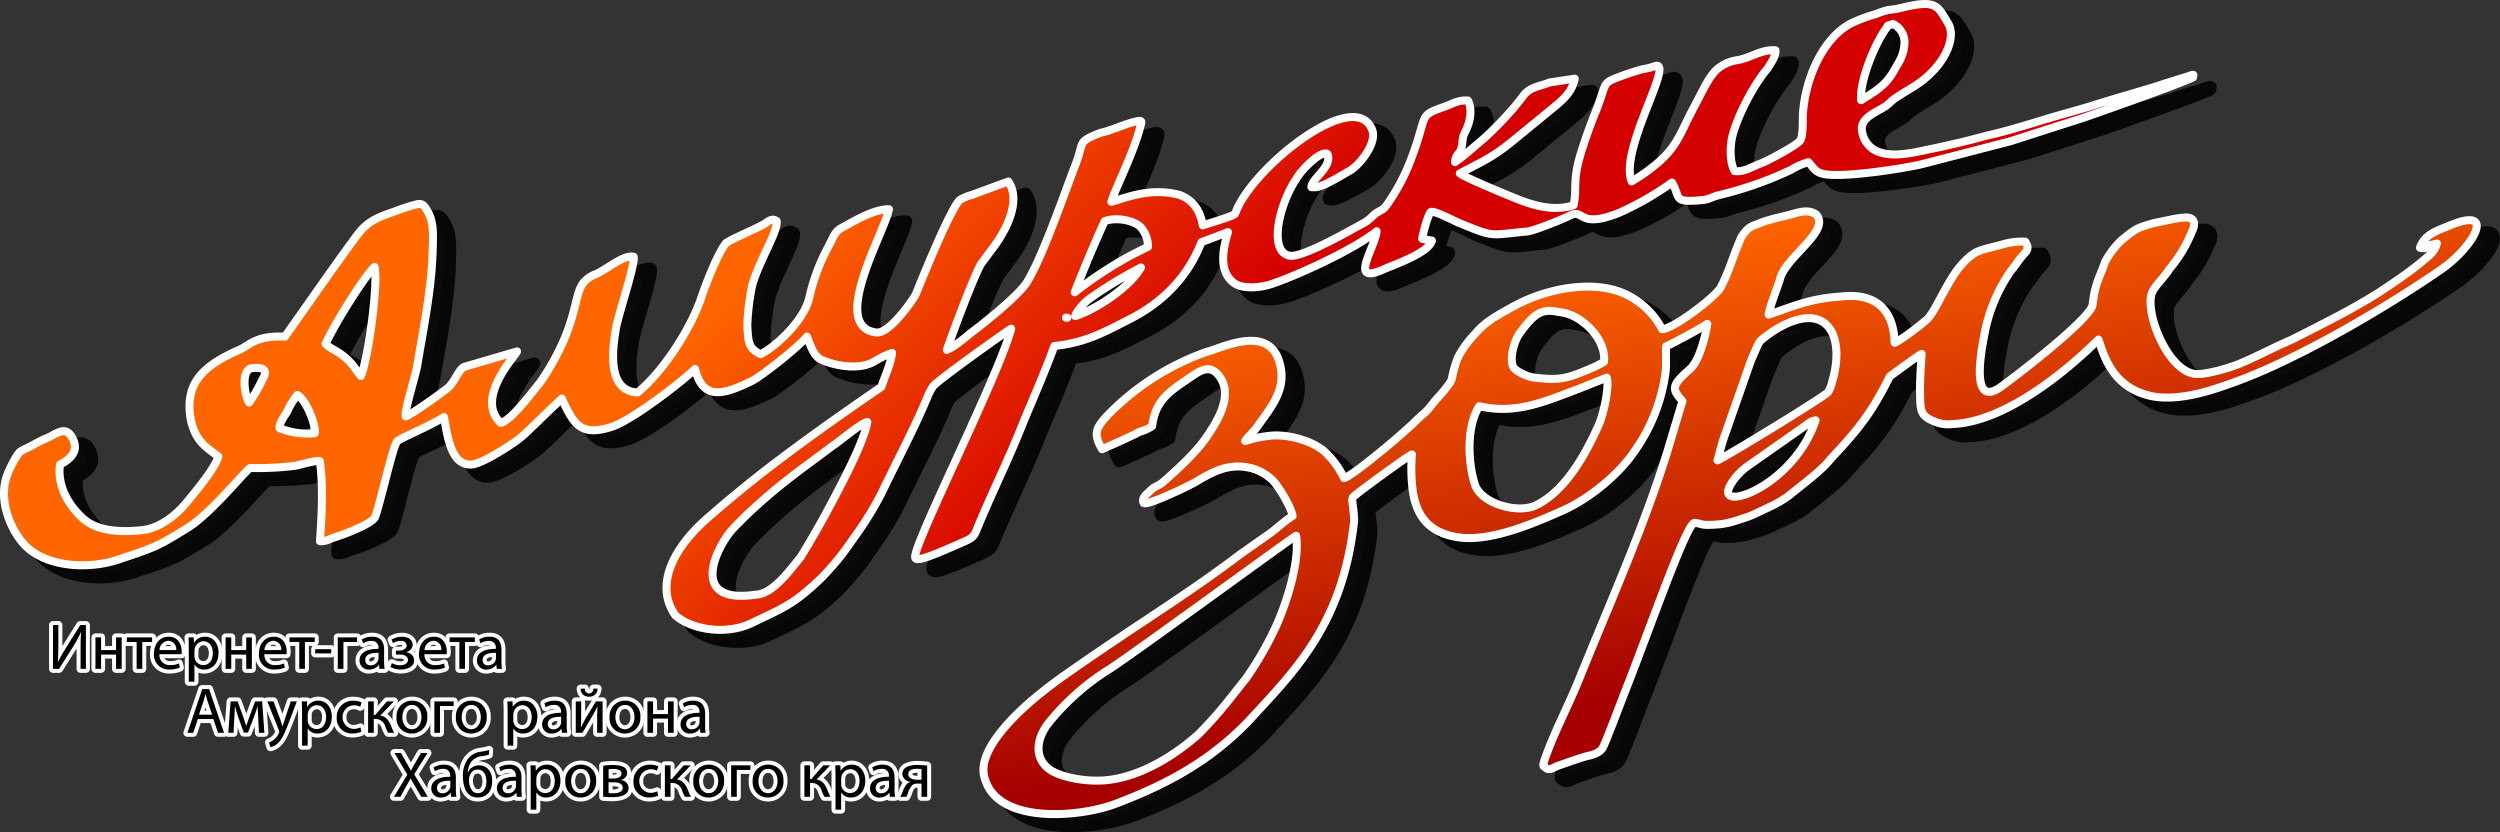 <svg id="экран" xmlns="http://www.w3.org/2000/svg" xmlns:xlink="http://www.w3.org/1999/xlink" viewBox="0 0 625.339 208.159">
  <rect x="0" y="0" width="625.339" height="208.159" fill="#333333" stroke="none"/>
  <defs>
    <style>
      .cls-1 {
        fill: #0a0a0a;
        stroke: #070707;
        stroke-width: 3px;
      }

      .cls-1, .cls-2, .cls-3 {
        stroke-linecap: round;
        stroke-linejoin: round;
      }

      .cls-2, .cls-3 {
        stroke: #fff;
        stroke-width: 2px;
      }

      .cls-2 {
        fill: url(#Безымянный_градиент_22);
      }

      .cls-3 {
        fill: url(#Безымянный_градиент_20);
      }

      .cls-4 {
        fill: #fffdfd;
      }
    </style>
    <linearGradient id="Безымянный_градиент_22" data-name="Безымянный градиент 22" x1="875.382" y1="83.963" x2="945.382" y2="151.296" gradientUnits="userSpaceOnUse">
      <stop offset="0" stop-color="#f60"/>
      <stop offset="1" stop-color="#d40000"/>
    </linearGradient>
    <linearGradient id="Безымянный_градиент_20" data-name="Безымянный градиент 20" x1="1071.863" y1="113.205" x2="1089.863" y2="225.872" gradientUnits="userSpaceOnUse">
      <stop offset="0" stop-color="#f60"/>
      <stop offset="1" stop-color="#a60000"/>
    </linearGradient>
  </defs>
  <title>logo</title>
  <g>
    <g>
      <path class="cls-1" d="M728.69,158.258c2.183,1.246,4.646,7.442,4.344,9.566a18.686,18.686,0,0,1-8.822-1.264c-0.01-1.58,1.309-2.993,2.018-4.327A16.652,16.652,0,0,1,728.69,158.258Zm233.414-44.719c-2.279.831-4.687,1.589-6.956,2.295a13.503,13.503,0,0,0-.844-2.91,8.314,8.314,0,0,0-5.192-4.768,21.202,21.202,0,0,0-6.595-.583c-4.583.271-9.094,2.189-10.248,2.351,0.996-3.27,5.595-12.258,7.243-18.698,0.39-1.549.61-1.784-1.373-1.309-2.803.664-6.289,2.347-8.329,2.692-2.417.883-3.815,1.595-4.403,2.243-0.879.942-.793,2.401-1.974,5.467-3.033,7.848-8.184,22.984-12.195,29.617-1.699,2.835-8.528,8.615-14.375,13.019-1.437,1.213-4.235,3.52-5.751,4.032,1.897-5.347,6.497-17.746,8.532-21.44,1.052-1.433,2.104-2.867,3.228-4.358,3.075-4.117,6.945-11.52,3.635-16.329l-9.05,3.33A13.151,13.151,0,0,0,894.475,109.41c-2.129,1.475-9.623,19.964-11.044,23.516-0.341.921-6.34,9.798-9.755,9.719-12.247-1.218,1.984-25.178,2.968-30.85-4.025-.001-9.04,3.205-11.769,4.632-1.679.879-2.045,2.113-3.314,4.603a49.837,49.837,0,0,0-4.839,12.886c-1.25,5.651-8.419,12.351-12.183,14.139-2.973-1.435-3.074-2.706-3.322-7.211a58.943,58.943,0,0,1,1.273-10.198c1.91-6.357,6.412-13.267,6.082-15.884-1.141-.848-2.015.031-3.003,0.648-1.489,1.02-8.976,4.094-9.712,4.921-2.079,2.553-5.036,10.28-6.175,13.665-2.619,7.691-9.428,18.337-15.883,23.64-7.487-.337-6.453-10.048-5.449-15.971,0.625-3.678,4.887-16.041,4.435-17.972-2.504-.576-6.615,3.08-9.396,4.314a7.277,7.277,0,0,0-3.193,2.212c-1.798,2.385-1.613,6.001-4.311,12.991a61.229,61.229,0,0,1-6.508,11.933c-1.855,2.255-7.335,9.657-9.851,10.09-6.621-6.208,4.109-17.24,4.092-17.873l-13.253,3.883c-1.469.769-2.393,3.981-4.179,5.357-2,1.548-9.394,6.841-10.414,7.013-0.368-1.293,2.397-9.983,2.871-12.599,1.537-9.292,3.581-19.05,3.866-28.631,0.107-3.909.364-7.174-1.166-9.885-1.113-2.046-1.56-2.334-3.553-1.733-1.301.34-2.474,0.753-4.062,1.322-4.558,1.662-7.294,2.331-10.303,6.454-6.16,8.359-11.919,16.75-17.879,25.126-7.353-.327-8.756,2.153-11.465,3.329-8.756,3.859-13.999,8.247-11.951,18.011,1.291,4.903,3.535,6.217,6.767,8.62-0.699,2.914-6.172,9.369-7.879,11.446-2.601,3.207-6.754,6.544-11.219,7.013-5.474.516-11.299,0.373-15.042-3.207-3.619-3.444-6.14-8.065-5.467-13.193,1.889-.988,4.719-2.85,3.423-5.985-1.636-3.92-3.723-2.126-6.309-.813a24.627,24.627,0,0,0-3.487,1.684c-1.198.727-2.437,1.135-3.497,1.809-0.993.68-3.302,5.299-3.712,7.099-1.552,6.069,1.492,12.564,4.321,15.819,5.216,6.16,16.898,6.891,24.995,3.739,8.534-2.739,9.598-3.476,16.436-7.676,5.722-3.656,14.121-14.05,15.39-14.834a76.132,76.132,0,0,0,11.314-.561c1.635-.313,4.529-1.286,6.129-1.16,0.816,5.814.554,12.553,0.031,20.03,1.605,0.063,2.183-.46,3.356-0.873,2.403-.695,9.593-3.414,10.399-5.119,1.146-2.626,4.512-18.092,5.591-19.018s7.24-3.346,11.678-6.029c0.656,3.59,1.28,8.44,3.65,10.712a4.279,4.279,0,0,0,4.494.86c2.403-.695,7.623-3.948,9.757-5.486,2.553-1.757,5.717-5.299,11.577-10.712,2.977,6.489,4.739,9.661,12.802,6.948,5.04-1.814,16.817-10.805,20.519-14.367,2.033,8.247,7.488,6.276,14.323,2.961,2.805-1.548,11.389-8.326,13.684-11.052,0.728,1.826,1.624,4.93,3.57,5.778,3.825,1.691,9.657,2.593,13.316.418a22.857,22.857,0,0,1,4.393-2.118c-0.442,3.061-1.712,5.551-2.683,8.507,0,0-13.32,8.995-25.302,18.033-8.411,6.287-16.257,13.06-18.349,14.917-7.278,6.376-13.603,15.986-7.878,24.208,4.461,3.826,13.037,4.818,19.032,1.942,8.156-3.906,10.569-4.727,17.313-11.145a65.437,65.437,0,0,0,8.017-9.793,86.773,86.773,0,0,0,7.059-11.258c3.782-7.978,8.255-16.218,11.733-24.599a12.248,12.248,0,0,1,1.336-2.485c1.124-1.491,19.032-14.231,19.514-14.383-3.069,11.699-24.432,53.797-24.027,57.178,0.116,1.083,2.59.33,10.025-2.937,3.544-1.553,4.225-1.689,5.087-3.263,3.661-8.999,7.24-16.108,10.804-24.736,2.927-7.351,6.081-14.178,8.905-21.916,7.709-.782,12.48-3.439,19.192-6.89,11.954-6.134,16.092-15.221,17.604-19.082l6.638-2.509c-1.097,3.704-2.562,9.527,1.354,12.616,2.02,1.612,6.126,1.43,9.358.422,5.297-1.667,20.52-8.428,26.47-13.266-0.393,4.139-7.17,13.524,1.591,9.602,3.334-1.443,11.401-4.219,12.243-7.248l-2.447-.446c0.176-1.376,1.403-5.891,2.139-6.718,0.906-.434,5.666,2.152,7.16,2.776,8.973,3.613,7.14,3.027,17.008,2.099,1.758-.177,8.969-3.147,10.505-3.91,3.855-2.097,1.943,3.438,12.4-.729a75.222,75.222,0,0,0,13.278-7.609c2.246,3.841.137,5.065,7.232,4.424,2.158-.146,2.474-0.753,4.595-1.28a92.513,92.513,0,0,0,18.147-6.404,15.571,15.571,0,0,1,4.168-1.82c1.605,1.769,1.782,2.92,5.321,3.136,5.333,0.42,18.028-1.485,22.947-2.614l22.256-5.764,18.308-5.886c2.894-.972,25.113-8.824,27.36-10.1l-0.886.183c-1.331.716,2.099-1.098,0.598-.774l-1.859.612-4.4,1.359c-6.065,2.049-12.843,3.789-19.041,5.828-2.059.596-4.119,1.192-6.383,1.835-6.583,1.819-12.724,3.988-19.416,5.483-4.662,1.275-8.489,2.174-13.198,3.193-4.427.851-10.406,2.655-14.677,0.675a6.425,6.425,0,0,1-3.51-4.825c-0.733-3.469,3.668-4.828,5.868-6.361,1.136-.795,1.232-1.166,2.297-1.904,4.114-2.835,6.097-3.31,9.604-6.951,2.771-2.814,5.883-8.255,3.693-11.965-2.617-4.25-2.821-5.908-11.301-3.86a20.96,20.96,0,0,1-3.536.606,18.337,18.337,0,0,0-3.099,1.019,37.996,37.996,0,0,0-6.08,2.238c-6.63,3.268-11.402,12.748-12.211,22.161-0.21,1.816.177,6.269-.851,7.388-1.247,1.355-8.25,5.099-10.043,5.716-1.864.674-3.855,2.097-6.245,1.782-1.123-1.921-1.174-5.526-.71-8.016,0.996-4.976,5.432-13.597,9.045-17.735,0.627-1.151,2.042-2.935,1.895-4.463-3.672-.226-6.05,1.861-9.519,2.472a10.151,10.151,0,0,0-4.86,2.081c-2.148,1.726-3.947,5.817-5.915,9.516-3.611,6.665-4.165,10.286-10.38,15.103a41.974,41.974,0,0,1-5.317,3.624c-3.068-7.886,10.6-29.806,6.034-28.902,0,0-1.173.413-1.24,0.408-1.03.298-1.84,0.36-2.869,0.658-1.854.549-3.509,1.113-5.168,1.741-4.353,1.615-2.877,1.605-5.708,8.585-1.329,3.244-2.707,7.115-3.789,10.631-2.093,6.974-.863,8.398-1.748,12.814-4.963,1.694-10.203.08-14.817-1.8-2.469-1.016-12.022-4.928-13.671-6.132,5.457-2.855,8.305-4.084,12.965-7.886l11.044-9.049c2.225-1.846,4.045-3.661,4.668-6.455a0.54,0.54,0,0,1,.091-0.309l-6.314.955c-2.566,1.061-4.981,1.061-6.645,3.456-0.822,1.072-1.415,1.784-2.233,2.793a89.226,89.226,0,0,1-7.52,7.747L1021.89,97.15c-1.227,1.104-2.578,2.071-3.647,2.871,0.163-2.072,1.015-1.815,1.539-3.354s0.05-2.334.927-4.097c1.26-2.365,1.984-5.593.762-7.964-2.4-.189-4.027.883-5.615,1.453-7.181,2.593-4.072,1.448-8.795,13.711a49.567,49.567,0,0,1-5.212,9.95c-1.694,2.773-1.892,1.873-3.897,3.484a13.302,13.302,0,0,1-2.087,1.794c-3.502,1.872-15.807,9.052-19.044,8.418-5.417-1.059-2.447-13.208,1.791-19.318,0.719-1.46,4.757-5.88,6.93-6.214,0.61-.078.805,0,0.909,0.388,0.819,3.223-4.228,5.985-4.12,8.015a5.269,5.269,0,0,0,1.753-.115c1.983-.476,5.934-2.944,7.9-4.053,2.462-1.449,7.214-7.266,5.333-10.636-4.658-9.844-28.763,9.168-33.673,20.406a5.626,5.626,0,0,1-.489,1.099A4.116,4.116,0,0,1,962.103,113.54Zm-20.661,7.659c-1.674.816-3.21,1.579-4.47,2.238a100.531,100.531,0,0,0-13.869,9.142c2.016-5.148,5-12.368,7.507-17.793,3.042-1.15,7.921-.071,9.249,1.803A7.36,7.36,0,0,1,941.442,121.198ZM920.928,138.914l0.333,0.026-0.333-.026h0Zm2.311-.386c0.151-1.062,2.354-3.479,3.561-4.331a109.469,109.469,0,0,1,12.893-7.829c-0.311.544-.684,1.02-0.914,1.381C935.255,132.462,927.639,137.169,923.239,138.528Zm-206.639,21.621c-1.034-1.345-2.233-8.263.745-8.597,4.941-.558,2.832,2.371,2.434,3.161A35.494,35.494,0,0,1,716.6,160.149Zm154.643,4.859a16.169,16.169,0,0,1-.588,2.354c-1.87,5.855-6.899,15.188-9.964,20.885-1.882,3.453-3.898,6.895-6.056,10.452-2.744,3.322-6.982,9.432-11.417,9.525-16.421,2.37-10.06-11.091-6.126-15.898,0.889-1.067,3.43-3.52,4.376-4.457,8.11-7.574,12.921-10.733,21.122-16.91C863.926,170.18,869.399,165.431,871.243,165.008ZM744.56,153.507c-0.617-.68-1.271-1.743-1.884-2.486-2.676-3.496-5.646-4.109-6.943-5.538,2.752-5.975,10.164-17.457,12.25-19.251C748.939,130.287,746.46,148.982,744.56,153.507Zm375.259-68.983c-0.429-4.772,3.462-14.132,6.168-17.835,1.057-1.496-.104-0.387,1.776-1.25a5.101,5.101,0,0,1,2.871,5.28c-0.294,2.883-1.26,4.07-2.352,6.006C1126.002,80.969,1123.278,82.333,1119.819,84.525Z" transform="translate(-649.971 -56.439)"/>
      <path class="cls-1" d="M978.494,193.47c0.856,5.311-1.471,14.415-4.675,21.87A83.584,83.584,0,0,1,965.953,229.188c-4.762,5.943-6.651,8.637-11.973,14.03-6.418,5.686-16.01,11.627-25.526,11.508-4.091-.007-9.642-1.076-12.094-3.164-3.896-3.34-2.162-8.32.291-11.349a60.948,60.948,0,0,1,15.282-13.453C938.365,222.591,978.09,193.501,978.494,193.47Zm129.932-28.867c-4.84,14.592-20.683,21.556-21.836,18.307-0.392-.979,1.255-4.008,4.334-6.482l15.126-10.622C1107.397,164.901,1106.92,164.99,1108.426,164.603Zm-84.11-3.533c9.091,2.106,16.255-1.12,24.619-4.251l7.272-2.902c0.674,2.517-.856,9.157-1.92,11.6-3.923,8.915-8.981,16.919-15.616,20.25-4.546,2.358-13.931-.277-15.489-5.201C1021.412,174.93,1021.115,165.935,1024.316,161.07Zm31.198-11.125a22.2,22.2,0,0,1-3.215,1.642c-5.899,2.504-7.697,3.184-14.667,2.256-1.062-.147-4.511-1.493-4.94-2.853-0.812-2.465.505-6.404,1.638-8.021,2.492-3.531,4.216-4.975,5.66-5.429,1.793-.617,2.901-0.214,4.891.07C1049.989,138.327,1056.097,144.242,1055.514,149.945ZM1083.891,174.61c0.65-2.286,1.07-4.212,1.925-6.545l6.49-18.505c1.62-3.537,1.746-4.285,2.544-5.043a30.75,30.75,0,0,1,3.699-2.678c12.607-7.599,17.529,1.445,13.979,13.295a7.658,7.658,0,0,1-.998,2.448C1110.568,158.707,1085.898,173.821,1083.891,174.61Zm181.062-47.771c7.875-5.444,14.284-16.122,1.933-10.904-2.637,1.119-6.131,2.044-7.275,5.492,1.923,0.278,1.062.147,2.259-.58l1.983-.476c-0.578,2.229-2.267,3.233-3.924,4.682-3.586,2.939-6.411,4.739-10.239,7.343-7.063,4.498-14.528,8.142-22.146,12.027-4.44,1.861-9.139,4.46-13.641,6.254-2.561.999-8.391,2.624-10.581,2.325-6.904-.923-12.605-15.398-10.743-20.305,0.672-1.716,2.974-3.683,4.433-6.032a34.278,34.278,0,0,0,5.644-9.474c0.785-1.454.815-3.537-1.886-3.308a22.027,22.027,0,0,0-2.983.397l-4.842,1.008c-4.462,1.291-4.334,1.364-7.981,4.236a21.887,21.887,0,0,0-4.117,5.425l-0.687,1.904a1.362,1.362,0,0,1-.086.246c-2.435,5.368-2.038,7.989-2.537,9.214-2.423,4.358-17.003,15.718-22.626,19.824-8.191,6.051-4.848-9.985-4.065-13.967a40.832,40.832,0,0,1,6.408-14.91c1.635-2.019,1.808-2.511,3.065-3.991,0.669-.832,1.857-1.433.534-3.37a17.588,17.588,0,0,0-5.966.793c-3.699.972-4.852,1.134-6.46,1.955a14.477,14.477,0,0,0-3.309,2.835c-3.588,3.824-6.555,11.677-8.733,13.779-1.161,1.109-6.594,5.356-8.181,5.926-0.211-7.535-4.102-12.643-13.445-11.547-8.023.505-12.282,2.633-18.065,4.515,0.22-1.941,2.374-7.142,2.851-8.936,1.445-5.572,12.753-12.01,9.05-16.092-2.158-1.56-4.867-.384-6.988.144s-4.304.988-6.512,1.761c-2.981,1.218-3.294.941-5.183,3.635-2.542,5.865-2.935,8.298-5.229,12.729-1.321,2.297-11.609,10.268-14.639,10.408a19.998,19.998,0,0,0-9.428-8.893c-8.363-3.692-19.978-1.006-27.335,2.963-5.186,2.813-7.581,4.267-9.871,6.93a26.969,26.969,0,0,0-3.887,5.064,12.868,12.868,0,0,0-1.242,2.998c-0.798,2.464-.657,3.233-1.203,4.201a34.395,34.395,0,0,1-3.193,3.918c-0.808.884-1.558,1.899-2.151,2.61-0.817,1.01-2.24,2.035-3.191,3.034-2.847,2.934-15.706,13.735-18.042,14.436a22.765,22.765,0,0,0-4.16-5.951c-2.967-3.203-9.207-4.895-13.447-4.724a28.79,28.79,0,0,0-7.154,1.395c0.837-1.261,2.346-2.532,3.107-3.672,2.875-4.133,6.631-8.385,5.923-13.875-1.62-12.637-14.639-5.766-18.676-4.757a64.361,64.361,0,0,0-24.361,15.454c-3.359,3.463-4.082,4.985-1.774,8.895,1.111-.481,8.828-3.916,9.263-4.324a10.214,10.214,0,0,0,3.267-1.448c0.796-6.697,4.656-8.857,9.691-12.314,2.768-1.93,5.006-3.08,7.183-.066,3.505,4.888-.691,11.318-3.422,15.335-2.645,3.772-7.201,7.961-10.802,11.089-1.366,1.156-1.593.633-3.188,2.15-0.803.821-2.215,1.721-1.581,3.034,0.812,0.759,11.478-4.339,13.028-5.291,4.929-2.96,8.692-4.748,14.085-3.376a12.306,12.306,0,0,1,5.007,2.859c1.378,1.246,4.829,6.825,5.122,9.059-2.682,1.684-4.159,3.4-6.564,4.979l-6.391,4.487c-14.126,10.701-26.436,17.944-43.552,29.989-1.274.847-4.907,3.53-6.129,4.571-6.507,5.11-16.447,14.625-14.429,21.354,3.023,11.863,23.762,10.023,32.75,6.625,13.967-5.28,24.096-11.242,33.073-20.453,11.812-12.842,23.787-24.344,26.646-50.401-0.145-4.118-.856-5.311-0.202-5.955,0.521-.654,13.548-10.178,14.654-10.596a41.84,41.84,0,0,0,.058,7.775c0.636,7.252,3.951,11.999,11.988,13.012,8.17,1.023,19.502-4.023,25.55-6.705,6.739-2.944,14.273-9.173,18.154-14.996a44.02,44.02,0,0,0,7.475-18.238c0.571-2.988.191-4.976,0.352-7.87,3.21-1.579,7.623-3.948,10.305-5.632-0.447,3.124-2.081,9.376-4.311,11.285-4.823,4.169-4.559,5.074-1.905,8l-3.733,12.468c-6.026,19.426-14.565,38.402-22.151,57.199-2.505,6.247-5.886,12.551-8.287,19.185-1.109,3.008-.46,2.428-0.151,2.768,0.988,1.089,2.148-.02,3.321-0.433,1.859-.612,5.66-2.018,7.299-2.394,2.116-.465,3.104-1.082,3.712-1.982,0.684-1.02,5.024-12.682,5.854-14.701,5.701-14.461,14.362-39.239,16.817-41.446,0.578-.523,1.523.246,3.195,0.315,4.491,0.038,6.218-.584,10.351-1.964,1.378-.46,4.87-2.207,6.262-2.855a28.717,28.717,0,0,0,3.941-2.343c3.013-2.479,8.421-6.412,10.592-9.274,7.397-7.883,10.313-11.696,14.846-20.69,0,0,7.409-5.481,7.957-5.628-0.181,3.145-.483,6.975-0.392,10.078,0.093,3.924-.021,5.369,3.49,6.782a8.772,8.772,0,0,0,4.642.682c16.354-.67,35.249-19.966,36.481-21.133,1.172,2.999,2.998,12.177,13.638,14.216,7.012,1.248,15.433-1.753,20.406-3.572C1229.03,149.406,1251.541,136.143,1264.953,126.839Z" transform="translate(-649.971 -56.439)"/>
    </g>
    <path class="cls-2" d="M724.371,155.234c2.183,1.246,4.646,7.442,4.344,9.566a18.686,18.686,0,0,1-8.822-1.264c-0.01-1.58,1.309-2.993,2.018-4.327A16.652,16.652,0,0,1,724.371,155.234Zm233.414-44.719c-2.279.831-4.687,1.589-6.956,2.295a13.503,13.503,0,0,0-.844-2.91,8.314,8.314,0,0,0-5.192-4.768,21.202,21.202,0,0,0-6.595-.583c-4.583.271-9.094,2.189-10.248,2.351,0.996-3.27,5.595-12.258,7.243-18.698,0.39-1.549.61-1.784-1.373-1.309-2.803.664-6.289,2.347-8.329,2.692-2.417.883-3.815,1.595-4.403,2.243-0.879.942-.793,2.401-1.974,5.467-3.033,7.848-8.184,22.984-12.195,29.617-1.699,2.835-8.528,8.615-14.375,13.019-1.437,1.213-4.235,3.52-5.751,4.032,1.897-5.347,6.497-17.746,8.532-21.44,1.052-1.433,2.104-2.867,3.228-4.358,3.075-4.117,6.945-11.52,3.635-16.329l-9.05,3.33a13.151,13.151,0,0,0-2.981,1.218c-2.129,1.475-9.623,19.964-11.044,23.516-0.341.921-6.34,9.798-9.755,9.719-12.247-1.218,1.984-25.178,2.968-30.85-4.025-.001-9.04,3.205-11.769,4.632-1.679.879-2.045,2.113-3.314,4.603a49.837,49.837,0,0,0-4.839,12.886c-1.25,5.651-8.419,12.351-12.183,14.139-2.973-1.435-3.074-2.706-3.322-7.211a58.943,58.943,0,0,1,1.273-10.198c1.91-6.357,6.412-13.267,6.082-15.884-1.141-.848-2.015.031-3.003,0.648-1.489,1.02-8.976,4.094-9.712,4.921-2.079,2.553-5.036,10.28-6.175,13.665-2.619,7.691-9.428,18.337-15.883,23.64-7.487-.337-6.453-10.048-5.449-15.971,0.625-3.678,4.887-16.041,4.435-17.972-2.504-.576-6.615,3.08-9.396,4.314a7.277,7.277,0,0,0-3.193,2.212c-1.798,2.385-1.613,6.001-4.311,12.991a61.229,61.229,0,0,1-6.508,11.933c-1.855,2.255-7.335,9.657-9.851,10.09-6.621-6.208,4.109-17.24,4.092-17.873l-13.253,3.883c-1.469.769-2.393,3.981-4.179,5.357-2,1.548-9.394,6.841-10.414,7.013-0.368-1.293,2.397-9.983,2.871-12.599,1.537-9.292,3.581-19.05,3.866-28.631,0.107-3.909.364-7.174-1.166-9.885-1.113-2.046-1.56-2.334-3.553-1.733-1.301.34-2.474,0.753-4.062,1.322-4.558,1.662-7.294,2.331-10.303,6.454-6.16,8.359-11.919,16.75-17.879,25.126-7.353-.327-8.756,2.153-11.465,3.329-8.756,3.859-13.999,8.247-11.951,18.011,1.291,4.903,3.535,6.217,6.767,8.62-0.699,2.914-6.172,9.369-7.879,11.446-2.601,3.207-6.754,6.544-11.219,7.013-5.474.516-11.299,0.373-15.042-3.207-3.619-3.444-6.14-8.065-5.467-13.193,1.889-.988,4.719-2.85,3.423-5.985-1.636-3.92-3.723-2.126-6.309-.813a24.627,24.627,0,0,0-3.487,1.684c-1.198.727-2.437,1.135-3.497,1.809-0.993.68-3.302,5.299-3.712,7.099-1.552,6.069,1.492,12.564,4.321,15.819,5.216,6.16,16.898,6.891,24.995,3.739,8.534-2.739,9.598-3.476,16.436-7.676,5.722-3.656,14.121-14.05,15.39-14.834a76.132,76.132,0,0,0,11.314-.561c1.635-.313,4.529-1.286,6.129-1.16,0.816,5.814.554,12.553,0.031,20.03,1.605,0.063,2.183-.46,3.356-0.873,2.403-.695,9.593-3.414,10.399-5.119,1.146-2.626,4.512-18.092,5.591-19.018s7.24-3.346,11.678-6.029c0.656,3.59,1.28,8.44,3.65,10.712a4.279,4.279,0,0,0,4.494.86c2.403-.695,7.623-3.948,9.757-5.486,2.553-1.757,5.717-5.299,11.577-10.712,2.977,6.489,4.739,9.661,12.802,6.948,5.04-1.814,16.817-10.805,20.519-14.367,2.033,8.247,7.488,6.276,14.323,2.961,2.805-1.548,11.389-8.326,13.684-11.052,0.728,1.826,1.624,4.93,3.57,5.778,3.825,1.691,9.657,2.593,13.316.418a22.857,22.857,0,0,1,4.393-2.118c-0.442,3.061-1.712,5.551-2.683,8.507,0,0-13.32,8.995-25.302,18.033-8.411,6.287-16.257,13.06-18.349,14.917-7.278,6.376-13.603,15.986-7.878,24.208,4.461,3.826,13.037,4.818,19.032,1.942,8.156-3.906,10.569-4.727,17.313-11.145a65.437,65.437,0,0,0,8.017-9.793,86.773,86.773,0,0,0,7.059-11.258c3.782-7.978,8.255-16.218,11.733-24.599a12.248,12.248,0,0,1,1.336-2.485c1.124-1.491,19.032-14.231,19.514-14.383-3.069,11.699-24.432,53.797-24.027,57.178,0.116,1.083,2.59.33,10.025-2.937,3.544-1.553,4.225-1.689,5.087-3.263,3.661-8.999,7.24-16.108,10.804-24.736,2.927-7.351,6.081-14.178,8.905-21.916,7.709-.782,12.48-3.439,19.192-6.89,11.954-6.134,16.092-15.221,17.604-19.082l6.638-2.509c-1.097,3.704-2.562,9.527,1.354,12.616,2.02,1.612,6.126,1.43,9.358.422,5.297-1.667,20.52-8.428,26.47-13.266-0.393,4.139-7.17,13.524,1.591,9.602,3.334-1.443,11.401-4.219,12.243-7.248l-2.447-.446c0.176-1.376,1.403-5.891,2.139-6.718,0.906-.434,5.666,2.152,7.16,2.776,8.973,3.613,7.14,3.027,17.008,2.099,1.758-.177,8.969-3.147,10.505-3.91,3.855-2.097,1.943,3.438,12.4-.729a75.222,75.222,0,0,0,13.278-7.609c2.246,3.841.137,5.065,7.232,4.424,2.158-.146,2.474-0.753,4.595-1.28a92.513,92.513,0,0,0,18.147-6.404,15.571,15.571,0,0,1,4.168-1.82c1.605,1.769,1.782,2.92,5.321,3.136,5.333,0.42,18.028-1.485,22.947-2.614l22.256-5.764L1171.168,85.888c2.894-.972,25.113-8.824,27.36-10.1l-0.886.183c-1.331.716,2.099-1.098,0.598-.774l-1.859.612-4.4,1.359c-6.065,2.049-12.843,3.789-19.041,5.828-2.059.596-4.119,1.192-6.383,1.835-6.583,1.819-12.724,3.988-19.416,5.483-4.662,1.275-8.489,2.174-13.198,3.193-4.427.851-10.406,2.655-14.677,0.675a6.425,6.425,0,0,1-3.51-4.825c-0.733-3.469,3.668-4.828,5.868-6.361,1.136-.795,1.232-1.166,2.297-1.904,4.114-2.835,6.097-3.31,9.604-6.951,2.771-2.814,5.883-8.255,3.693-11.965-2.617-4.25-2.821-5.908-11.301-3.86a20.96,20.96,0,0,1-3.536.606,18.337,18.337,0,0,0-3.099,1.019,37.996,37.996,0,0,0-6.08,2.238c-6.63,3.268-11.402,12.748-12.211,22.161-0.21,1.816.177,6.269-.851,7.388-1.247,1.355-8.25,5.099-10.043,5.716-1.864.674-3.855,2.097-6.245,1.782-1.123-1.921-1.174-5.526-.71-8.016,0.996-4.976,5.432-13.597,9.045-17.735,0.627-1.151,2.042-2.935,1.895-4.463-3.672-.226-6.05,1.861-9.519,2.472a10.151,10.151,0,0,0-4.86,2.081c-2.148,1.726-3.947,5.817-5.915,9.516-3.611,6.665-4.165,10.286-10.38,15.103a41.974,41.974,0,0,1-5.317,3.624c-3.068-7.886,10.6-29.806,6.034-28.902,0,0-1.173.413-1.24,0.408-1.03.298-1.84,0.36-2.869,0.658-1.854.549-3.509,1.113-5.168,1.741-4.353,1.615-2.877,1.605-5.708,8.585-1.329,3.244-2.707,7.115-3.789,10.631-2.093,6.974-.863,8.398-1.748,12.814-4.963,1.694-10.203.08-14.817-1.8-2.469-1.016-12.022-4.928-13.671-6.132,5.457-2.855,8.305-4.084,12.965-7.886l11.044-9.049c2.225-1.846,4.045-3.661,4.668-6.455a0.54,0.54,0,0,1,.091-0.309l-6.314.955c-2.566,1.061-4.981,1.061-6.645,3.456-0.822,1.072-1.415,1.784-2.233,2.793a89.226,89.226,0,0,1-7.52,7.747l-3.596,3.065c-1.227,1.104-2.578,2.071-3.647,2.871,0.163-2.072,1.015-1.815,1.539-3.354s0.05-2.334.927-4.097c1.26-2.365,1.984-5.593.762-7.964-2.4-.189-4.027.883-5.615,1.453-7.181,2.593-4.072,1.448-8.795,13.711a49.567,49.567,0,0,1-5.212,9.95c-1.694,2.773-1.892,1.873-3.897,3.484a13.302,13.302,0,0,1-2.087,1.794c-3.502,1.872-15.807,9.052-19.044,8.418-5.417-1.059-2.447-13.208,1.791-19.318,0.719-1.46,4.757-5.88,6.93-6.214,0.61-.078.805,0,0.909,0.388,0.819,3.223-4.228,5.985-4.12,8.015a5.269,5.269,0,0,0,1.753-.115c1.983-.476,5.934-2.944,7.9-4.053,2.462-1.449,7.214-7.266,5.333-10.636-4.658-9.844-28.763,9.168-33.673,20.406a5.626,5.626,0,0,1-.489,1.099A4.116,4.116,0,0,1,957.785,110.515ZM937.124,118.174c-1.674.816-3.21,1.579-4.47,2.238a100.531,100.531,0,0,0-13.869,9.142c2.016-5.148,5-12.368,7.507-17.793,3.042-1.15,7.921-.071,9.249,1.803A7.36,7.36,0,0,1,937.124,118.174ZM916.61,135.89l0.333,0.026-0.333-.026h0Zm2.311-.386c0.151-1.062,2.354-3.479,3.561-4.331a109.469,109.469,0,0,1,12.893-7.829c-0.311.544-.684,1.02-0.914,1.381C930.937,129.438,923.321,134.144,918.921,135.503Zm-206.639,21.621c-1.034-1.345-2.233-8.263.745-8.597,4.941-.558,2.832,2.371,2.434,3.161A35.494,35.494,0,0,1,712.282,157.124Zm154.643,4.859a16.169,16.169,0,0,1-.588,2.354c-1.87,5.855-6.899,15.188-9.964,20.885-1.882,3.453-3.898,6.895-6.056,10.452-2.744,3.322-6.982,9.432-11.417,9.525-16.421,2.37-10.06-11.091-6.126-15.898,0.889-1.067,3.43-3.52,4.376-4.457,8.11-7.574,12.921-10.733,21.122-16.91C859.608,167.156,865.08,162.407,866.925,161.983ZM740.242,150.483c-0.617-.68-1.271-1.743-1.884-2.486-2.676-3.496-5.646-4.109-6.943-5.538,2.752-5.975,10.164-17.457,12.25-19.251C744.621,127.263,742.141,145.958,740.242,150.483Zm375.259-68.983c-0.429-4.772,3.462-14.132,6.168-17.835,1.057-1.496-.104-0.387,1.776-1.25a5.101,5.101,0,0,1,2.871,5.28c-0.294,2.883-1.26,4.07-2.352,6.006C1121.684,77.944,1118.96,79.309,1115.5,81.5Z" transform="translate(-649.971 -56.439)"/>
    <path class="cls-3" d="M974.176,190.446c0.856,5.311-1.471,14.415-4.675,21.87a83.584,83.584,0,0,1-7.867,13.848c-4.762,5.943-6.651,8.637-11.973,14.03-6.418,5.686-16.01,11.627-25.526,11.508-4.091-.007-9.642-1.076-12.094-3.164-3.896-3.34-2.162-8.32.291-11.349a60.948,60.948,0,0,1,15.282-13.453C934.047,219.567,973.771,190.477,974.176,190.446Zm129.932-28.867c-4.84,14.592-20.683,21.556-21.836,18.307-0.392-.979,1.255-4.008,4.334-6.482l15.126-10.622C1103.078,161.877,1102.602,161.965,1104.108,161.579Zm-84.11-3.533c9.091,2.106,16.255-1.12,24.619-4.251l7.272-2.902c0.674,2.517-.856,9.157-1.92,11.6-3.923,8.915-8.981,16.919-15.616,20.25-4.546,2.358-13.931-.277-15.489-5.201C1017.094,171.905,1016.797,162.911,1019.997,158.046Zm31.198-11.125A22.2,22.2,0,0,1,1047.98,148.563c-5.899,2.504-7.697,3.184-14.667,2.256-1.062-.147-4.511-1.493-4.94-2.853-0.812-2.465.505-6.404,1.638-8.021,2.492-3.531,4.216-4.975,5.66-5.429,1.793-.617,2.901-0.214,4.891.07C1045.671,135.303,1051.779,141.218,1051.195,146.921Zm28.377,24.665c0.65-2.286,1.07-4.212,1.925-6.545l6.49-18.505c1.62-3.537,1.746-4.285,2.544-5.043a30.75,30.75,0,0,1,3.699-2.678c12.607-7.599,17.529,1.445,13.979,13.295a7.658,7.658,0,0,1-.998,2.448C1106.25,155.682,1081.58,170.796,1079.572,171.586Zm181.062-47.771c7.875-5.444,14.284-16.122,1.933-10.904-2.637,1.119-6.131,2.044-7.275,5.492,1.923,0.278,1.062.147,2.259-.58l1.983-.476c-0.578,2.229-2.267,3.233-3.924,4.682-3.586,2.939-6.411,4.739-10.239,7.343-7.063,4.498-14.528,8.142-22.146,12.027-4.44,1.861-9.139,4.46-13.641,6.254-2.561.999-8.391,2.624-10.581,2.325-6.904-.923-12.605-15.398-10.743-20.305,0.672-1.716,2.974-3.683,4.433-6.032a34.278,34.278,0,0,0,5.644-9.474c0.785-1.454.815-3.537-1.886-3.308a22.027,22.027,0,0,0-2.983.397l-4.842,1.008c-4.462,1.291-4.334,1.364-7.981,4.236a21.887,21.887,0,0,0-4.117,5.425l-0.687,1.904a1.362,1.362,0,0,1-.086.246c-2.436,5.368-2.038,7.989-2.537,9.214-2.423,4.358-17.003,15.718-22.626,19.824-8.191,6.051-4.848-9.985-4.065-13.967a40.832,40.832,0,0,1,6.408-14.91c1.635-2.019,1.808-2.511,3.065-3.991,0.669-.832,1.857-1.433.534-3.37a17.588,17.588,0,0,0-5.966.793c-3.699.972-4.852,1.134-6.46,1.955a14.477,14.477,0,0,0-3.309,2.835c-3.588,3.824-6.555,11.677-8.733,13.779-1.161,1.109-6.594,5.356-8.181,5.926-0.211-7.535-4.102-12.643-13.445-11.547-8.023.505-12.282,2.633-18.065,4.515,0.22-1.941,2.374-7.142,2.851-8.936,1.445-5.572,12.753-12.01,9.05-16.092-2.158-1.56-4.867-.384-6.988.144s-4.304.988-6.512,1.761c-2.981,1.218-3.294.941-5.183,3.635-2.542,5.865-2.935,8.298-5.229,12.729-1.321,2.297-11.609,10.268-14.639,10.408a19.998,19.998,0,0,0-9.428-8.893c-8.363-3.692-19.978-1.006-27.335,2.963-5.186,2.813-7.581,4.267-9.871,6.93a26.969,26.969,0,0,0-3.887,5.064,12.868,12.868,0,0,0-1.242,2.998c-0.798,2.464-.657,3.233-1.203,4.201a34.395,34.395,0,0,1-3.193,3.918c-0.808.884-1.558,1.899-2.151,2.61-0.817,1.01-2.24,2.035-3.191,3.034-2.847,2.934-15.706,13.735-18.042,14.436a22.765,22.765,0,0,0-4.16-5.951c-2.967-3.203-9.207-4.895-13.447-4.724a28.79,28.79,0,0,0-7.154,1.395c0.837-1.261,2.346-2.532,3.107-3.672,2.875-4.133,6.631-8.385,5.923-13.875-1.62-12.637-14.639-5.766-18.676-4.757a64.361,64.361,0,0,0-24.361,15.454c-3.359,3.463-4.082,4.985-1.774,8.895,1.111-.481,8.828-3.916,9.263-4.324a10.214,10.214,0,0,0,3.267-1.448c0.796-6.697,4.656-8.857,9.691-12.314,2.768-1.93,5.006-3.08,7.183-.066,3.505,4.888-.691,11.318-3.422,15.335-2.645,3.772-7.201,7.961-10.802,11.089-1.366,1.156-1.593.633-3.188,2.15-0.803.821-2.215,1.721-1.581,3.034,0.812,0.759,11.478-4.339,13.028-5.291,4.929-2.96,8.692-4.748,14.085-3.376a12.306,12.306,0,0,1,5.007,2.859c1.378,1.246,4.829,6.825,5.122,9.059-2.682,1.684-4.159,3.4-6.564,4.979l-6.391,4.487c-14.126,10.701-26.436,17.944-43.552,29.989-1.274.847-4.907,3.53-6.129,4.571-6.507,5.11-16.447,14.625-14.429,21.354,3.023,11.863,23.762,10.023,32.75,6.625,13.967-5.28,24.096-11.242,33.073-20.453,11.812-12.842,23.787-24.344,26.646-50.401-0.145-4.118-.856-5.311-0.202-5.955,0.521-.654,13.548-10.178,14.654-10.596a41.84,41.84,0,0,0,.058,7.775c0.636,7.252,3.951,11.999,11.988,13.012,8.17,1.023,19.502-4.023,25.55-6.705,6.739-2.944,14.273-9.173,18.154-14.996a44.02,44.02,0,0,0,7.475-18.238c0.571-2.988.191-4.976,0.352-7.87,3.21-1.579,7.623-3.948,10.305-5.632-0.447,3.124-2.081,9.376-4.311,11.285-4.823,4.169-4.559,5.074-1.905,8l-3.733,12.468c-6.026,19.426-14.565,38.402-22.151,57.199-2.505,6.247-5.886,12.551-8.287,19.185-1.109,3.008-.46,2.428-0.151,2.768,0.988,1.089,2.148-.02,3.321-0.433,1.859-.612,5.66-2.018,7.299-2.394,2.116-.465,3.104-1.082,3.712-1.982,0.684-1.02,5.024-12.682,5.854-14.701,5.701-14.461,14.362-39.239,16.817-41.446,0.578-.523,1.523.246,3.195,0.315,4.491,0.038,6.218-.584,10.351-1.964,1.378-.46,4.87-2.207,6.262-2.855a28.717,28.717,0,0,0,3.941-2.343c3.013-2.479,8.421-6.412,10.592-9.274,7.397-7.883,10.313-11.696,14.846-20.69,0,0,7.409-5.481,7.957-5.628-0.181,3.145-.483,6.975-0.392,10.078,0.093,3.924-.021,5.369,3.49,6.782a8.772,8.772,0,0,0,4.642.682c16.354-.67,35.249-19.966,36.481-21.133,1.172,2.999,2.998,12.177,13.638,14.216,7.012,1.248,15.433-1.753,20.406-3.572C1224.711,146.381,1247.223,133.119,1260.634,123.815Z" transform="translate(-649.971 -56.439)"/>
    <g>
      <g>
        <path d="M670.126,224.245a0.5,0.5,0,0,1-.5-0.5v-4.664c0-.866.004-1.603,0.02-2.278-0.336.595-.692,1.186-1.044,1.759l-3.432,5.449a0.5,0.5,0,0,1-.423.233h-1.512a0.5,0.5,0,0,1-.5-0.5V212.792a0.5,0.5,0,0,1,.5-0.5h1.333a0.5,0.5,0,0,1,.5.5v4.615c0,0.942-.01,1.76-0.031,2.514,0.302-.531.644-1.107,1.039-1.751l3.545-5.644a0.5,0.5,0,0,1,.423-0.234H671.459a0.5,0.5,0,0,1,.5.5v10.953a0.5,0.5,0,0,1-.5.5h-1.333Z" transform="translate(-649.971 -56.439)"/>
        <path class="cls-4" d="M671.459,212.792v10.953h-1.333v-4.664c0-1.771.016-3.071,0.13-4.453l-0.049-.016a33.336,33.336,0,0,1-2.031,3.689l-3.429,5.444h-1.512V212.792h1.333v4.615c0,1.739-.032,3.169-0.13,4.631l0.033,0.017c0.552-1.138,1.235-2.324,2.031-3.624l3.542-5.639H671.459m0-1h-1.414a1,1,0,0,0-.847.468l-3.542,5.639-0.089.145q0.002-.31.002-0.637V212.792a1,1,0,0,0-1-1h-1.333a1,1,0,0,0-1,1v10.953a1,1,0,0,0,1,1h1.512a1,1,0,0,0,.846-0.467l3.429-5.444,0.104-.171q-0.0.204-0,0.417v4.664a1,1,0,0,0,1,1H671.459a1,1,0,0,0,1-1V212.792a1,1,0,0,0-1-1h0Z" transform="translate(-649.971 -56.439)"/>
      </g>
      <g>
        <path d="M678.997,224.245a0.5,0.5,0,0,1-.5-0.5V220.686h-2.738v3.059a0.5,0.5,0,0,1-.5.5h-1.414a0.5,0.5,0,0,1-.5-0.5v-7.865a0.5,0.5,0,0,1,.5-0.5h1.414a0.5,0.5,0,0,1,.5.5v2.669h2.738v-2.669a0.5,0.5,0,0,1,.5-0.5h1.414a0.5,0.5,0,0,1,.5.5v7.865a0.5,0.5,0,0,1-.5.5h-1.414Z" transform="translate(-649.971 -56.439)"/>
        <path class="cls-4" d="M680.411,215.88v7.865h-1.414V220.186h-3.738v3.559h-1.414v-7.865h1.414v3.169h3.738v-3.169h1.414m0-1h-1.414a1,1,0,0,0-1,1v2.169h-1.738v-2.169a1,1,0,0,0-1-1h-1.414a1,1,0,0,0-1,1v7.865a1,1,0,0,0,1,1h1.414a1,1,0,0,0,1-1V221.186h1.738v2.559a1,1,0,0,0,1,1h1.414a1,1,0,0,0,1-1v-7.865a1,1,0,0,0-1-1h0Z" transform="translate(-649.971 -56.439)"/>
      </g>
      <g>
        <path d="M684.146,224.245a0.5,0.5,0,0,1-.5-0.5v-6.228h-1.954a0.5,0.5,0,0,1-.5-0.5v-1.138a0.5,0.5,0,0,1,.5-0.5h6.321a0.5,0.5,0,0,1,.5.5v1.138a0.5,0.5,0,0,1-.5.5h-1.954v6.228a0.5,0.5,0,0,1-.5.5h-1.414Z" transform="translate(-649.971 -56.439)"/>
        <path class="cls-4" d="M688.014,215.88v1.138h-2.454v6.728h-1.414v-6.728h-2.454v-1.138h6.321m0-1h-6.321a1,1,0,0,0-1,1v1.138a1,1,0,0,0,1,1h1.454v5.728a1,1,0,0,0,1,1h1.414a1,1,0,0,0,1-1v-5.728h1.454a1,1,0,0,0,1-1v-1.138a1,1,0,0,0-1-1h0Z" transform="translate(-649.971 -56.439)"/>
      </g>
      <g>
        <path d="M692.352,224.408a4.139,4.139,0,0,1-4.368-4.465c0-2.792,1.723-4.741,4.189-4.741,2.59,0,3.75,2.112,3.75,4.205a5.375,5.375,0,0,1-.044.654,0.576,0.576,0,0,1-.505.512h-4.982a1.98,1.98,0,0,0,2.155,1.73,4.664,4.664,0,0,0,1.982-.367,0.5,0.5,0,0,1,.682.345l0.244,1.023a0.499,0.499,0,0,1-.281.571A6.837,6.837,0,0,1,692.352,224.408Zm1.152-5.859a1.777,1.777,0,0,0-.439-0.954,1.334,1.334,0,0,0-1.006-.37,1.671,1.671,0,0,0-1.572,1.324h3.017Z" transform="translate(-649.971 -56.439)"/>
        <path class="cls-4" d="M692.173,215.701c2.567,0,3.25,2.259,3.25,3.705a5.409,5.409,0,0,1-.049.666h-5.525a2.52,2.52,0,0,0,2.698,2.73,5.172,5.172,0,0,0,2.178-.406l0.244,1.023a6.37,6.37,0,0,1-2.616.488,3.653,3.653,0,0,1-3.868-3.965c0-2.373,1.397-4.241,3.689-4.241m-2.308,3.348H694.042a2.037,2.037,0,0,0-1.982-2.324,2.37,2.37,0,0,0-2.194,2.324m2.308-4.348c-2.717,0-4.689,2.204-4.689,5.241a4.655,4.655,0,0,0,4.868,4.965,7.336,7.336,0,0,0,3.028-.576,1,1,0,0,0,.561-1.143l-0.244-1.023a1,1,0,0,0-1.363-.689,4.176,4.176,0,0,1-1.787.327,1.523,1.523,0,0,1-1.47-.73h4.297a1,1,0,0,0,.994-0.89l0.007-.063a5.791,5.791,0,0,0,.048-0.713c0-2.342-1.314-4.705-4.25-4.705h0Zm-0.854,3.348a0.973,0.973,0,0,1,.74-0.324,0.827,0.827,0,0,1,.649.22,0.797,0.797,0,0,1,.085.104H691.319Z" transform="translate(-649.971 -56.439)"/>
      </g>
      <g>
        <path d="M697.193,227.463a0.5,0.5,0,0,1-.5-0.5v-8.516c0-.999-0.033-1.804-0.065-2.545a0.5,0.5,0,0,1,.5-0.522h1.284a0.5,0.5,0,0,1,.5.476l0.007,0.142a3.682,3.682,0,0,1,2.386-.796c2.22,0,3.831,1.892,3.831,4.498,0,3.247-2.112,4.725-4.075,4.725a3.551,3.551,0,0,1-1.954-.555v3.094a0.5,0.5,0,0,1-.5.5h-1.414Zm3.672-10.125a1.783,1.783,0,0,0-1.677,1.396,1.925,1.925,0,0,0-.082.46v1.349a2.741,2.741,0,0,0,.057.496,1.698,1.698,0,0,0,1.653,1.263c1.183,0,1.889-.949,1.889-2.539C702.706,218.557,702.137,217.338,700.865,217.338Z" transform="translate(-649.971 -56.439)"/>
        <path class="cls-4" d="M701.304,215.701c1.901,0,3.331,1.609,3.331,3.998,0,2.828-1.722,4.225-3.575,4.225a2.758,2.758,0,0,1-2.421-1.235h-0.033v4.274h-1.414v-8.516c0-1.007-.033-1.82-0.065-2.567h1.284l0.065,1.349h0.032a3.093,3.093,0,0,1,2.795-1.527m-0.488,7.102c1.511,0,2.389-1.235,2.389-3.039,0-1.576-.829-2.925-2.34-2.925a2.282,2.282,0,0,0-2.161,1.771,2.316,2.316,0,0,0-.098.585v1.349a3.247,3.247,0,0,0,.065.585,2.207,2.207,0,0,0,2.145,1.674m0.488-8.102a4.336,4.336,0,0,0-2.139.522,0.998,0.998,0,0,0-.754-0.343h-1.284a1,1,0,0,0-.999,1.044c0.034,0.776.064,1.553,0.064,2.524v8.516a1,1,0,0,0,1,1h1.414a1,1,0,0,0,1-1v-2.289a4.245,4.245,0,0,0,1.454.25c2.204,0,4.575-1.635,4.575-5.225,0-2.896-1.821-4.998-4.331-4.998h0Zm-1.656,6.207a2.132,2.132,0,0,1-.041-0.364v-1.349a1.38,1.38,0,0,1,.062-0.321,1.291,1.291,0,0,1,1.196-1.035c1.303,0,1.34,1.728,1.34,1.925,0,0.613-.135,2.039-1.389,2.039a1.211,1.211,0,0,1-1.169-.895h0Z" transform="translate(-649.971 -56.439)"/>
      </g>
      <g>
        <path d="M711.556,224.245a0.5,0.5,0,0,1-.5-0.5V220.686h-2.738v3.059a0.5,0.5,0,0,1-.5.5H706.404a0.5,0.5,0,0,1-.5-0.5v-7.865a0.5,0.5,0,0,1,.5-0.5h1.414a0.5,0.5,0,0,1,.5.5v2.669h2.738v-2.669a0.5,0.5,0,0,1,.5-0.5h1.414a0.5,0.5,0,0,1,.5.5v7.865a0.5,0.5,0,0,1-.5.5h-1.414Z" transform="translate(-649.971 -56.439)"/>
        <path class="cls-4" d="M712.97,215.88v7.865h-1.414V220.186h-3.738v3.559H706.404v-7.865h1.414v3.169h3.738v-3.169h1.414m0-1h-1.414a1,1,0,0,0-1,1v2.169h-1.738v-2.169a1,1,0,0,0-1-1H706.404a1,1,0,0,0-1,1v7.865a1,1,0,0,0,1,1h1.414a1,1,0,0,0,1-1V221.186h1.738v2.559a1,1,0,0,0,1,1h1.414a1,1,0,0,0,1-1v-7.865a1,1,0,0,0-1-1h0Z" transform="translate(-649.971 -56.439)"/>
      </g>
      <g>
        <path d="M718.607,224.408a4.139,4.139,0,0,1-4.368-4.465c0-2.792,1.723-4.741,4.189-4.741,2.59,0,3.75,2.112,3.75,4.205a5.375,5.375,0,0,1-.044.654,0.576,0.576,0,0,1-.505.512H716.647a1.98,1.98,0,0,0,2.155,1.73,4.664,4.664,0,0,0,1.982-.367,0.5,0.5,0,0,1,.682.345l0.244,1.023a0.499,0.499,0,0,1-.281.571A6.837,6.837,0,0,1,718.607,224.408Zm1.152-5.859a1.777,1.777,0,0,0-.439-0.954,1.334,1.334,0,0,0-1.006-.37,1.671,1.671,0,0,0-1.572,1.324h3.017Z" transform="translate(-649.971 -56.439)"/>
        <path class="cls-4" d="M718.428,215.701c2.567,0,3.25,2.259,3.25,3.705a5.409,5.409,0,0,1-.049.666H716.104a2.52,2.52,0,0,0,2.698,2.73,5.172,5.172,0,0,0,2.178-.406l0.244,1.023a6.37,6.37,0,0,1-2.616.488,3.653,3.653,0,0,1-3.868-3.965c0-2.373,1.397-4.241,3.689-4.241m-2.308,3.348h4.176a2.037,2.037,0,0,0-1.982-2.324,2.37,2.37,0,0,0-2.194,2.324m2.308-4.348c-2.717,0-4.689,2.204-4.689,5.241a4.655,4.655,0,0,0,4.868,4.965,7.336,7.336,0,0,0,3.028-.576,1,1,0,0,0,.561-1.143l-0.244-1.023a1,1,0,0,0-1.363-.689,4.176,4.176,0,0,1-1.787.327,1.523,1.523,0,0,1-1.47-.73h4.297a1,1,0,0,0,.994-0.89l0.007-.063a5.791,5.791,0,0,0,.048-0.713c0-2.342-1.314-4.705-4.25-4.705h0Zm-0.854,3.348a0.973,0.973,0,0,1,.74-0.324,0.827,0.827,0,0,1,.649.22,0.796,0.796,0,0,1,.085.104h-1.475Z" transform="translate(-649.971 -56.439)"/>
      </g>
      <g>
        <path d="M724.829,224.245a0.5,0.5,0,0,1-.5-0.5v-6.228H722.375a0.5,0.5,0,0,1-.5-0.5v-1.138a0.5,0.5,0,0,1,.5-0.5h6.321a0.5,0.5,0,0,1,.5.5v1.138a0.5,0.5,0,0,1-.5.5h-1.954v6.228a0.5,0.5,0,0,1-.5.5H724.829Z" transform="translate(-649.971 -56.439)"/>
        <path class="cls-4" d="M728.696,215.88v1.138h-2.454v6.728H724.829v-6.728H722.375v-1.138h6.321m0-1H722.375a1,1,0,0,0-1,1v1.138a1,1,0,0,0,1,1h1.454v5.728a1,1,0,0,0,1,1h1.414a1,1,0,0,0,1-1v-5.728h1.454a1,1,0,0,0,1-1v-1.138a1,1,0,0,0-1-1h0Z" transform="translate(-649.971 -56.439)"/>
      </g>
      <g>
        <rect x="78.338" y="161.882" width="5.014" height="2.056" rx="0.5" ry="0.5"/>
        <path class="cls-4" d="M732.823,218.821v1.056h-4.014v-1.056h4.014m0-1h-4.014a1,1,0,0,0-1,1v1.056a1,1,0,0,0,1,1h4.014a1,1,0,0,0,1-1v-1.056a1,1,0,0,0-1-1h0Z" transform="translate(-649.971 -56.439)"/>
      </g>
      <g>
        <path d="M734.463,224.245a0.5,0.5,0,0,1-.5-0.5v-7.865a0.5,0.5,0,0,1,.5-0.5h4.826a0.5,0.5,0,0,1,.5.5v1.154a0.5,0.5,0,0,1-.5.5h-2.913v6.211a0.5,0.5,0,0,1-.5.5h-1.414Z" transform="translate(-649.971 -56.439)"/>
        <path class="cls-4" d="M739.289,215.88v1.154h-3.413v6.711h-1.414v-7.865h4.826m0-1h-4.826a1,1,0,0,0-1,1v7.865a1,1,0,0,0,1,1h1.414a1,1,0,0,0,1-1v-5.711h2.413a1,1,0,0,0,1-1v-1.154a1,1,0,0,0-1-1h0Z" transform="translate(-649.971 -56.439)"/>
      </g>
      <g>
        <path d="M742.311,224.424a2.74,2.74,0,0,1-2.905-2.759c0-2.075,1.708-3.307,4.709-3.417a1.078,1.078,0,0,0-1.268-.99,3.446,3.446,0,0,0-1.776.505,0.502,0.502,0,0,1-.271.08,0.5,0.5,0,0,1-.473-0.337L740.002,216.563a0.501,0.501,0,0,1,.2-0.583,5.368,5.368,0,0,1,2.856-.779c2.25,0,3.49,1.32,3.49,3.717v2.941a10.532,10.532,0,0,0,.122,1.796,0.501,0.501,0,0,1-.492.589h-1.3a0.5,0.5,0,0,1-.497-0.443l-0.002-.019A3.574,3.574,0,0,1,742.311,224.424Zm1.856-4.191c-1.547.043-2.331,0.47-2.331,1.27a0.775,0.775,0,0,0,.849.865,1.451,1.451,0,0,0,1.428-.978,0.984,0.984,0,0,0,.054-0.293v-0.864Z" transform="translate(-649.971 -56.439)"/>
        <path class="cls-4" d="M743.058,215.701c2.405,0,2.99,1.641,2.99,3.217v2.941a11.11,11.11,0,0,0,.13,1.885h-1.3l-0.114-.991h-0.049a2.929,2.929,0,0,1-2.405,1.17,2.241,2.241,0,0,1-2.405-2.259c0-1.887,1.665-2.925,4.66-2.925l0.069,0v-0.162a1.621,1.621,0,0,0-1.788-1.82,3.921,3.921,0,0,0-2.048.585l-0.325-.942a4.881,4.881,0,0,1,2.583-.699m-0.374,7.167a1.957,1.957,0,0,0,1.901-1.316,1.488,1.488,0,0,0,.081-0.455v-1.365c-0.077-.002-0.154-0.002-0.232-0.002-1.498,0-3.099.321-3.099,1.773a1.265,1.265,0,0,0,1.349,1.365m0.374-8.166a5.877,5.877,0,0,0-3.128.86,1,1,0,0,0-.401,1.164l0.325,0.942a1,1,0,0,0,1.488.514,2.92,2.92,0,0,1,1.505-.425,1.428,1.428,0,0,1,.428.048c-3.914.423-4.37,2.788-4.37,3.86a3.224,3.224,0,0,0,3.405,3.259,4.14,4.14,0,0,0,1.886-.447,0.998,0.998,0,0,0,.682.268h1.3a1,1,0,0,0,.984-1.178,10.093,10.093,0,0,1-.114-1.707v-2.941c0-2.68-1.454-4.217-3.99-4.217h0Zm-0.374,7.167c-0.3,0-.349-0.108-0.349-0.365,0-.478.665-0.668,1.331-0.737v0.331a0.53,0.53,0,0,1-.029.138,0.964,0.964,0,0,1-.953.634h0Z" transform="translate(-649.971 -56.439)"/>
      </g>
      <g>
        <path d="M750.174,224.408a5.897,5.897,0,0,1-2.795-.697,0.499,0.499,0,0,1-.222-0.618l0.374-.959a0.5,0.5,0,0,1,.294-0.288,0.508,0.508,0,0,1,.172-0.03,0.503,0.503,0,0,1,.239.061,4.037,4.037,0,0,0,1.841.476c0.858,0,1.434-.341,1.434-0.849,0-.563-0.603-0.849-1.792-0.849h-0.715a0.5,0.5,0,0,1-.5-0.5v-0.975a0.5,0.5,0,0,1,.5-0.5H749.687c0.863,0,1.515-.337,1.515-0.784a0.867,0.867,0,0,0-1.027-.638,3.307,3.307,0,0,0-1.639.478,0.5,0.5,0,0,1-.726-0.237l-0.357-.878a0.499,0.499,0,0,1,.202-0.615,5.498,5.498,0,0,1,2.877-.789c1.575,0,3.165.793,3.165,2.564a2.125,2.125,0,0,1-.902,1.708,2.345,2.345,0,0,1,1.276,2.079C754.071,223.293,752.542,224.408,750.174,224.408Z" transform="translate(-649.971 -56.439)"/>
        <path class="cls-4" d="M750.532,215.717c1.203,0,2.665.536,2.665,2.064a2.005,2.005,0,0,1-1.771,1.788v0.032a2.091,2.091,0,0,1,2.145,1.966c0,1.707-1.739,2.34-3.396,2.34a5.389,5.389,0,0,1-2.551-.634l0.374-.959a4.532,4.532,0,0,0,2.08.537c1.187,0,1.934-.569,1.934-1.349,0-1.056-1.105-1.349-2.292-1.349h-0.715v-0.975H749.687c1.202,0,2.015-.553,2.015-1.284a1.299,1.299,0,0,0-1.527-1.138,3.796,3.796,0,0,0-1.901.553l-0.357-.878a4.997,4.997,0,0,1,2.616-.715m0-1a6.002,6.002,0,0,0-3.138.862,1,1,0,0,0-.404,1.23l0.357,0.878a1,1,0,0,0,1.452.474,2.82,2.82,0,0,1,1.376-.404,0.781,0.781,0,0,1,.531.134,1.405,1.405,0,0,1-1.019.288h-0.683a1,1,0,0,0-1,1v0.975a1,1,0,0,0,1,1h0.715c0.622,0,1.292.109,1.292,0.349a0.889,0.889,0,0,1-.934.349,3.519,3.519,0,0,1-1.603-.415,1,1,0,0,0-1.409.516l-0.374.959a1,1,0,0,0,.444,1.236,6.417,6.417,0,0,0,3.039.761c2.671,0,4.396-1.311,4.396-3.34a2.78,2.78,0,0,0-.985-2.142,2.501,2.501,0,0,0,.611-1.644c0-1.804-1.507-3.064-3.665-3.064h0Z" transform="translate(-649.971 -56.439)"/>
      </g>
      <g>
        <path d="M758.656,224.408a4.139,4.139,0,0,1-4.368-4.465c0-2.792,1.723-4.741,4.189-4.741,2.59,0,3.75,2.112,3.75,4.205a5.375,5.375,0,0,1-.044.654,0.576,0.576,0,0,1-.505.512h-4.982a1.98,1.98,0,0,0,2.155,1.73,4.664,4.664,0,0,0,1.982-.367,0.5,0.5,0,0,1,.682.345l0.244,1.023a0.499,0.499,0,0,1-.281.571A6.837,6.837,0,0,1,758.656,224.408Zm1.152-5.859a1.777,1.777,0,0,0-.439-0.954,1.334,1.334,0,0,0-1.006-.37,1.671,1.671,0,0,0-1.572,1.324h3.017Z" transform="translate(-649.971 -56.439)"/>
        <path class="cls-4" d="M758.478,215.701c2.567,0,3.25,2.259,3.25,3.705a5.409,5.409,0,0,1-.049.666h-5.525a2.52,2.52,0,0,0,2.698,2.73,5.172,5.172,0,0,0,2.178-.406l0.244,1.023a6.37,6.37,0,0,1-2.616.488,3.653,3.653,0,0,1-3.868-3.965c0-2.373,1.397-4.241,3.689-4.241m-2.308,3.348h4.176a2.037,2.037,0,0,0-1.982-2.324,2.37,2.37,0,0,0-2.194,2.324m2.308-4.348c-2.717,0-4.689,2.204-4.689,5.241a4.655,4.655,0,0,0,4.868,4.965,7.336,7.336,0,0,0,3.028-.576,1,1,0,0,0,.561-1.143l-0.244-1.023a1,1,0,0,0-1.363-.689,4.176,4.176,0,0,1-1.787.327,1.523,1.523,0,0,1-1.47-.73h4.297a1,1,0,0,0,.994-0.89l0.007-.063a5.791,5.791,0,0,0,.048-0.713c0-2.342-1.314-4.705-4.25-4.705h0Zm-0.854,3.348a0.973,0.973,0,0,1,.74-0.324,0.827,0.827,0,0,1,.649.22,0.797,0.797,0,0,1,.085.104H757.624Z" transform="translate(-649.971 -56.439)"/>
      </g>
      <g>
        <path d="M764.878,224.245a0.5,0.5,0,0,1-.5-0.5v-6.228h-1.954a0.5,0.5,0,0,1-.5-0.5v-1.138a0.5,0.5,0,0,1,.5-0.5h6.322a0.5,0.5,0,0,1,.5.5v1.138a0.5,0.5,0,0,1-.5.5H766.792v6.228a0.5,0.5,0,0,1-.5.5h-1.414Z" transform="translate(-649.971 -56.439)"/>
        <path class="cls-4" d="M768.746,215.88v1.138H766.292v6.728h-1.414v-6.728h-2.454v-1.138h6.322m0-1h-6.322a1,1,0,0,0-1,1v1.138a1,1,0,0,0,1,1h1.454v5.728a1,1,0,0,0,1,1H766.292a1,1,0,0,0,1-1v-5.728h1.454a1,1,0,0,0,1-1v-1.138a1,1,0,0,0-1-1h0Z" transform="translate(-649.971 -56.439)"/>
      </g>
      <g>
        <path d="M771.669,224.424a2.74,2.74,0,0,1-2.905-2.759c0-2.075,1.708-3.307,4.709-3.417a1.078,1.078,0,0,0-1.268-.99,3.446,3.446,0,0,0-1.776.505,0.502,0.502,0,0,1-.271.08,0.5,0.5,0,0,1-.473-0.337l-0.325-.942a0.501,0.501,0,0,1,.2-0.583,5.368,5.368,0,0,1,2.856-.779c2.25,0,3.49,1.32,3.49,3.717v2.941a10.532,10.532,0,0,0,.122,1.796,0.501,0.501,0,0,1-.492.589h-1.3a0.5,0.5,0,0,1-.497-0.443l-0.002-.019A3.579,3.579,0,0,1,771.669,224.424Zm1.856-4.191c-1.547.043-2.331,0.47-2.331,1.27a0.775,0.775,0,0,0,.849.865,1.451,1.451,0,0,0,1.428-.978,0.984,0.984,0,0,0,.054-0.293v-0.864Z" transform="translate(-649.971 -56.439)"/>
        <path class="cls-4" d="M772.417,215.701c2.405,0,2.99,1.641,2.99,3.217v2.941a11.11,11.11,0,0,0,.13,1.885h-1.3l-0.114-.991h-0.049a2.929,2.929,0,0,1-2.405,1.17,2.241,2.241,0,0,1-2.405-2.259c0-1.887,1.665-2.925,4.66-2.925l0.069,0v-0.162a1.621,1.621,0,0,0-1.788-1.82,3.921,3.921,0,0,0-2.048.585l-0.325-.942a4.881,4.881,0,0,1,2.583-.699m-0.374,7.167a1.957,1.957,0,0,0,1.901-1.316,1.488,1.488,0,0,0,.081-0.455v-1.365c-0.077-.002-0.154-0.002-0.232-0.002-1.498,0-3.099.321-3.099,1.773a1.265,1.265,0,0,0,1.349,1.365m0.374-8.166a5.877,5.877,0,0,0-3.128.86,1,1,0,0,0-.401,1.164l0.325,0.942a1,1,0,0,0,1.488.514,2.92,2.92,0,0,1,1.505-.425,1.428,1.428,0,0,1,.428.048c-3.914.423-4.37,2.788-4.37,3.86a3.224,3.224,0,0,0,3.405,3.259,4.14,4.14,0,0,0,1.886-.447,0.998,0.998,0,0,0,.682.269h1.3a1,1,0,0,0,.984-1.178,10.093,10.093,0,0,1-.114-1.707v-2.941c0-2.68-1.454-4.217-3.99-4.217h0Zm-0.374,7.167c-0.3,0-.349-0.108-0.349-0.365,0-.478.665-0.668,1.331-0.737v0.331a0.53,0.53,0,0,1-.029.138,0.964,0.964,0,0,1-.953.634h0Z" transform="translate(-649.971 -56.439)"/>
      </g>
      <g>
        <path d="M704.504,240.245a0.5,0.5,0,0,1-.474-0.339l-1.055-3.106H699.811l-1.024,3.102a0.499,0.499,0,0,1-.475.343h-1.462a0.501,0.501,0,0,1-.474-0.661l3.721-10.953a0.5,0.5,0,0,1,.474-0.339h1.707a0.5,0.5,0,0,1,.473.338l3.738,10.953a0.5,0.5,0,0,1-.473.662h-1.511Zm-2.161-5.55s-0.922-2.714-.957-2.823c-0.031.102-.062,0.204-0.095,0.305l-0.852,2.518h1.903Z" transform="translate(-649.971 -56.439)"/>
        <path class="cls-4" d="M702.277,228.792l3.738,10.953h-1.511l-1.17-3.445h-3.884l-1.138,3.445h-1.462L700.571,228.792h1.707m-2.535,6.403H703.041l-1.072-3.152c-0.244-.715-0.406-1.365-0.569-1.999h-0.033c-0.163.65-.341,1.316-0.552,1.982l-1.073,3.169m2.535-7.403H700.571a1,1,0,0,0-.947.678l-3.721,10.953a1,1,0,0,0,.947,1.322h1.462a1,1,0,0,0,.95-0.686l0.911-2.759h2.444l0.94,2.767a1,1,0,0,0,.947.678h1.511a1,1,0,0,0,.946-1.323L703.224,228.469a1,1,0,0,0-.946-0.677h0Zm-1.141,6.403,0.253-.749,0.255,0.749h-0.508Z" transform="translate(-649.971 -56.439)"/>
      </g>
      <g>
        <path d="M714.74,240.245a0.5,0.5,0,0,1-.5-0.476l-0.197-4.057c-0.022.062-1.583,4.162-1.583,4.162a0.5,0.5,0,0,1-.467.322h-1.04a0.501,0.501,0,0,1-.471-0.331L709.084,235.978c-0.001.025-.199,3.793-0.199,3.793a0.5,0.5,0,0,1-.5.474h-1.316a0.5,0.5,0,0,1-.499-0.537l0.585-7.865a0.5,0.5,0,0,1,.499-0.463h1.755a0.5,0.5,0,0,1,.47.331l1.43,3.965s0.245,0.721.267,0.785c0.153-.44.317-0.906,0.466-1.32l1.27-3.434a0.499,0.499,0,0,1,.469-0.327h1.771a0.499,0.499,0,0,1,.499.465L716.603,239.71a0.5,0.5,0,0,1-.499.535h-1.365Z" transform="translate(-649.971 -56.439)"/>
        <path class="cls-4" d="M715.552,231.88l0.552,7.865h-1.365l-0.179-3.754c-0.048-.845-0.113-1.853-0.146-2.812h-0.049c-0.211.715-.422,1.349-0.861,2.552l-1.511,3.965h-1.04l-1.397-3.884c-0.244-.748-0.585-1.885-0.78-2.616h-0.065c-0.032.926-.081,1.966-0.13,2.828l-0.195,3.721h-1.316l0.585-7.865h1.755l1.43,3.965c0.195,0.585.536,1.544,0.715,2.162h0.033c0.179-.585.618-1.836,0.926-2.698l1.268-3.429h1.771m0-1h-1.771a1,1,0,0,0-.938.653l-1.263,3.417-1.23-3.41a1,1,0,0,0-.941-0.661H707.654a1,1,0,0,0-.997.926l-0.585,7.865a1,1,0,0,0,.997,1.074h1.316a1,1,0,0,0,.999-0.948l0.069-1.316,0.559,1.554a1,1,0,0,0,.941.661h1.04a1,1,0,0,0,.934-0.644l0.734-1.925,0.08,1.666a1,1,0,0,0,.999.952h1.365a1,1,0,0,0,.998-1.07l-0.552-7.865a1,1,0,0,0-.998-0.93h0Z" transform="translate(-649.971 -56.439)"/>
      </g>
      <g>
        <path d="M717.629,243.836a0.501,0.501,0,0,1-.479-0.357l-0.357-1.203a0.501,0.501,0,0,1,.328-0.619,3.272,3.272,0,0,0,1.081-.604,3.827,3.827,0,0,0,1.068-1.414,1.654,1.654,0,0,0,.07-0.167h-0a0.929,0.929,0,0,1-.066-0.174l-2.903-7.232a0.5,0.5,0,0,1,.464-0.686H718.394a0.5,0.5,0,0,1,.469.326l1.722,4.647c0.015,0.044.031,0.089,0.046,0.135,0.017-.052,1.612-4.769,1.612-4.769a0.5,0.5,0,0,1,.474-0.34h1.511a0.5,0.5,0,0,1,.467.679l-2.145,5.606c-0.977,2.574-1.718,4.154-2.837,5.123a4.312,4.312,0,0,1-1.993,1.041A0.512,0.512,0,0,1,717.629,243.836Z" transform="translate(-649.971 -56.439)"/>
        <path class="cls-4" d="M724.228,231.88h0.005m-0.005,0-2.145,5.606c-1.023,2.698-1.722,4.079-2.697,4.924a3.874,3.874,0,0,1-1.755.926l-0.357-1.203a3.789,3.789,0,0,0,1.251-.699,4.337,4.337,0,0,0,1.203-1.592,1.031,1.031,0,0,0,.114-0.341,1.249,1.249,0,0,0-.098-0.374l-2.909-7.248H718.394l1.722,4.647c0.179,0.52.374,1.138,0.504,1.609h0.033c0.146-.471.309-1.072,0.503-1.641l1.56-4.615h1.511m0.005-1h-1.516a1,1,0,0,0-.947.68l-1.158,3.426-1.279-3.453a1,1,0,0,0-.938-0.653H716.834a1,1,0,0,0-.928,1.372l2.894,7.212a3.363,3.363,0,0,1-.897,1.186,2.863,2.863,0,0,1-.934.53,1,1,0,0,0-.655,1.238l0.357,1.203a0.999,0.999,0,0,0,1.137.699,4.84,4.84,0,0,0,2.239-1.161c1.191-1.032,1.964-2.666,2.97-5.318l2.121-5.543a1,1,0,0,0-.906-1.418h0Zm-0.005,2h0Z" transform="translate(-649.971 -56.439)"/>
      </g>
      <g>
        <path d="M725.526,243.463a0.5,0.5,0,0,1-.5-0.5v-8.516c0-.999-0.033-1.804-0.065-2.545a0.5,0.5,0,0,1,.5-0.522h1.284a0.5,0.5,0,0,1,.5.476l0.007,0.142a3.682,3.682,0,0,1,2.386-.796c2.22,0,3.831,1.892,3.831,4.498,0,3.247-2.112,4.725-4.075,4.725a3.551,3.551,0,0,1-1.954-.555v3.094a0.5,0.5,0,0,1-.5.5h-1.414Zm3.672-10.125a1.783,1.783,0,0,0-1.677,1.396,1.925,1.925,0,0,0-.082.46v1.349a2.741,2.741,0,0,0,.057.496,1.698,1.698,0,0,0,1.653,1.263c1.183,0,1.889-.949,1.889-2.539C731.039,234.557,730.47,233.338,729.199,233.338Z" transform="translate(-649.971 -56.439)"/>
        <path class="cls-4" d="M729.638,231.701c1.901,0,3.331,1.609,3.331,3.998,0,2.828-1.722,4.225-3.575,4.225a2.758,2.758,0,0,1-2.421-1.235h-0.033v4.274h-1.414v-8.516c0-1.007-.033-1.82-0.065-2.567h1.284l0.065,1.349h0.032a3.093,3.093,0,0,1,2.795-1.527m-0.488,7.102c1.511,0,2.389-1.235,2.389-3.039,0-1.576-.829-2.925-2.34-2.925a2.282,2.282,0,0,0-2.161,1.771,2.316,2.316,0,0,0-.098.585v1.349a3.247,3.247,0,0,0,.065.585,2.207,2.207,0,0,0,2.145,1.674m0.488-8.102a4.336,4.336,0,0,0-2.139.522,0.998,0.998,0,0,0-.754-0.343h-1.284a1,1,0,0,0-.999,1.044c0.034,0.776.064,1.553,0.064,2.524v8.516a1,1,0,0,0,1,1h1.414a1,1,0,0,0,1-1v-2.289a4.245,4.245,0,0,0,1.454.25c2.204,0,4.575-1.635,4.575-5.225,0-2.896-1.821-4.998-4.331-4.998h0Zm-1.656,6.207a2.132,2.132,0,0,1-.041-0.364v-1.349a1.38,1.38,0,0,1,.062-0.321,1.291,1.291,0,0,1,1.196-1.035c1.303,0,1.34,1.728,1.34,1.925,0,0.613-.135,2.039-1.389,2.039a1.211,1.211,0,0,1-1.169-.895h0Z" transform="translate(-649.971 -56.439)"/>
      </g>
      <g>
        <path d="M738.118,240.408a4.228,4.228,0,0,1-4.416-4.514,4.497,4.497,0,0,1,4.725-4.676,5.233,5.233,0,0,1,2.206.459,0.5,0.5,0,0,1,.256.588l-0.325,1.105a0.5,0.5,0,0,1-.292.323,0.505,0.505,0,0,1-.187.036,0.498,0.498,0,0,1-.248-0.066,2.817,2.817,0,0,0-1.41-.308,2.247,2.247,0,0,0-2.279,2.474,2.195,2.195,0,0,0,2.23,2.441,3.594,3.594,0,0,0,1.554-.348,0.498,0.498,0,0,1,.201-0.042,0.499,0.499,0,0,1,.487.389l0.244,1.073a0.499,0.499,0,0,1-.256.554A5.718,5.718,0,0,1,738.118,240.408Z" transform="translate(-649.971 -56.439)"/>
        <path class="cls-4" d="M738.427,231.717a4.784,4.784,0,0,1,1.982.406l-0.325,1.105a3.32,3.32,0,0,0-1.658-.374,2.965,2.965,0,0,0-.049,5.915,4.062,4.062,0,0,0,1.755-.39l0.244,1.073a5.272,5.272,0,0,1-2.259.455,3.737,3.737,0,0,1-3.916-4.014,3.996,3.996,0,0,1,4.225-4.176m0-1a4.976,4.976,0,0,0-5.225,5.176,4.751,4.751,0,0,0,4.916,5.014,6.245,6.245,0,0,0,2.721-.568,1,1,0,0,0,.513-1.109L741.108,238.158a1,1,0,0,0-1.378-.693,3.091,3.091,0,0,1-1.352.305,1.711,1.711,0,0,1-1.73-1.941,1.772,1.772,0,0,1,1.779-1.974,2.343,2.343,0,0,1,1.162.242,1,1,0,0,0,1.455-.587l0.325-1.105a1,1,0,0,0-.513-1.177,5.761,5.761,0,0,0-2.429-.512h0Z" transform="translate(-649.971 -56.439)"/>
      </g>
      <g>
        <path d="M747.071,240.245a0.5,0.5,0,0,1-.425-0.237,10.87,10.87,0,0,1-.774-1.696,2.041,2.041,0,0,0-1.908-1.521v2.955a0.5,0.5,0,0,1-.5.5H742.05a0.5,0.5,0,0,1-.5-0.5v-7.865a0.5,0.5,0,0,1,.5-0.5h1.414a0.5,0.5,0,0,1,.5.5v2.466l2.421-2.793a0.501,0.501,0,0,1,.378-0.172H748.501a0.5,0.5,0,0,1,.36.847l-2.831,2.938a4.313,4.313,0,0,1,2.149,2.463l0.133,0.334a12.722,12.722,0,0,0,.689,1.538,0.5,0.5,0,0,1-.436.746H747.071Z" transform="translate(-649.971 -56.439)"/>
        <path class="cls-4" d="M748.501,231.88h0.005m-0.005,0-3.429,3.559c1.268,0.13,2.031.975,2.649,2.389a16.555,16.555,0,0,0,.845,1.917H747.071a10.49,10.49,0,0,1-.731-1.609,2.553,2.553,0,0,0-2.6-1.853h-0.276v3.461H742.05v-7.865h1.414v3.413h0.341l2.958-3.413H748.501m0.005-1h-1.744a1,1,0,0,0-.756.345l-1.543,1.781v-1.126a1,1,0,0,0-1-1H742.05a1,1,0,0,0-1,1v7.865a1,1,0,0,0,1,1h1.414a1,1,0,0,0,1-1v-2.36a1.801,1.801,0,0,1,.955,1.141,11.643,11.643,0,0,0,.801,1.745,1,1,0,0,0,.851.474h1.495a1,1,0,0,0,.871-1.491,12.395,12.395,0,0,1-.659-1.476l-0.13-.326a5.44,5.44,0,0,0-1.802-2.413l2.347-2.436a0.999,0.999,0,0,0-.687-1.723h0Zm-0.005,2h0Z" transform="translate(-649.971 -56.439)"/>
      </g>
      <g>
        <path d="M752.936,240.424a4.223,4.223,0,0,1-4.27-4.546,4.347,4.347,0,0,1,4.4-4.676,4.231,4.231,0,0,1,4.287,4.546A4.353,4.353,0,0,1,752.936,240.424Zm0.098-7.15c-1.418,0-1.921,1.376-1.921,2.555,0,1.462.794,2.523,1.889,2.523s1.889-1.075,1.889-2.555C754.889,234.924,754.501,233.273,753.033,233.273Z" transform="translate(-649.971 -56.439)"/>
        <path class="cls-4" d="M753.065,231.701a3.725,3.725,0,0,1,3.787,4.046,3.844,3.844,0,0,1-3.917,4.176,3.739,3.739,0,0,1-3.77-4.046,3.84,3.84,0,0,1,3.9-4.176m-0.065,7.15c1.365,0,2.389-1.284,2.389-3.055,0-1.333-.666-3.023-2.356-3.023-1.69,0-2.421,1.56-2.421,3.055,0,1.723.991,3.023,2.389,3.023m0.065-8.15a4.825,4.825,0,0,0-4.9,5.176,4.753,4.753,0,0,0,4.77,5.046,4.832,4.832,0,0,0,4.917-5.176,4.709,4.709,0,0,0-4.787-5.046h0Zm-0.065,7.15c-0.912,0-1.389-1.018-1.389-2.023,0-.21.04-2.055,1.421-2.055,1.34,0,1.356,2.003,1.356,2.023,0,1.191-.584,2.055-1.389,2.055h0Z" transform="translate(-649.971 -56.439)"/>
      </g>
      <g>
        <path d="M758.622,240.245a0.5,0.5,0,0,1-.5-0.5v-7.865a0.5,0.5,0,0,1,.5-0.5h4.827a0.5,0.5,0,0,1,.5.5v1.154a0.5,0.5,0,0,1-.5.5h-2.913v6.211a0.5,0.5,0,0,1-.5.5h-1.414Z" transform="translate(-649.971 -56.439)"/>
        <path class="cls-4" d="M763.448,231.88v1.154h-3.413v6.711h-1.414v-7.865h4.827m0-1h-4.827a1,1,0,0,0-1,1v7.865a1,1,0,0,0,1,1h1.414a1,1,0,0,0,1-1v-5.711h2.413a1,1,0,0,0,1-1v-1.154a1,1,0,0,0-1-1h0Z" transform="translate(-649.971 -56.439)"/>
      </g>
      <g>
        <path d="M767.786,240.424a4.223,4.223,0,0,1-4.27-4.546,4.347,4.347,0,0,1,4.4-4.676,4.231,4.231,0,0,1,4.287,4.546A4.353,4.353,0,0,1,767.786,240.424Zm0.098-7.15c-1.418,0-1.921,1.376-1.921,2.555,0,1.462.794,2.523,1.889,2.523s1.889-1.075,1.889-2.555C769.739,234.924,769.352,233.273,767.883,233.273Z" transform="translate(-649.971 -56.439)"/>
        <path class="cls-4" d="M767.916,231.701a3.725,3.725,0,0,1,3.787,4.046,3.844,3.844,0,0,1-3.917,4.176,3.739,3.739,0,0,1-3.77-4.046,3.841,3.841,0,0,1,3.9-4.176m-0.065,7.15c1.365,0,2.389-1.284,2.389-3.055,0-1.333-.666-3.023-2.356-3.023-1.69,0-2.421,1.56-2.421,3.055,0,1.723.991,3.023,2.389,3.023m0.065-8.15a4.825,4.825,0,0,0-4.9,5.176,4.753,4.753,0,0,0,4.77,5.046,4.832,4.832,0,0,0,4.917-5.176,4.709,4.709,0,0,0-4.787-5.046h0Zm-0.065,7.15c-0.912,0-1.389-1.018-1.389-2.023,0-.21.04-2.055,1.421-2.055,1.34,0,1.356,2.003,1.356,2.023,0,1.191-.584,2.055-1.389,2.055h0Z" transform="translate(-649.971 -56.439)"/>
      </g>
      <g>
        <path d="M776.948,243.463a0.5,0.5,0,0,1-.5-0.5v-8.516c0-.999-0.033-1.804-0.065-2.545a0.5,0.5,0,0,1,.5-0.522H778.167a0.5,0.5,0,0,1,.5.476l0.007,0.142a3.682,3.682,0,0,1,2.386-.796c2.22,0,3.831,1.892,3.831,4.498,0,3.247-2.112,4.725-4.075,4.725a3.551,3.551,0,0,1-1.954-.555v3.094a0.5,0.5,0,0,1-.5.5h-1.414Zm3.672-10.125a1.783,1.783,0,0,0-1.677,1.396,1.925,1.925,0,0,0-.082.46v1.349a2.741,2.741,0,0,0,.057.496,1.698,1.698,0,0,0,1.653,1.263c1.183,0,1.889-.949,1.889-2.539C782.461,234.557,781.892,233.338,780.621,233.338Z" transform="translate(-649.971 -56.439)"/>
        <path class="cls-4" d="M781.06,231.701c1.901,0,3.331,1.609,3.331,3.998,0,2.828-1.722,4.225-3.575,4.225a2.758,2.758,0,0,1-2.421-1.235h-0.033v4.274h-1.414v-8.516c0-1.007-.033-1.82-0.065-2.567H778.167l0.065,1.349h0.032a3.093,3.093,0,0,1,2.795-1.527m-0.488,7.102c1.511,0,2.389-1.235,2.389-3.039,0-1.576-.829-2.925-2.34-2.925a2.282,2.282,0,0,0-2.161,1.771,2.316,2.316,0,0,0-.098.585v1.349a3.247,3.247,0,0,0,.065.585,2.207,2.207,0,0,0,2.145,1.674m0.488-8.102a4.336,4.336,0,0,0-2.139.522,0.998,0.998,0,0,0-.754-0.343h-1.284a1,1,0,0,0-.999,1.044c0.034,0.776.064,1.553,0.064,2.524v8.516a1,1,0,0,0,1,1h1.414a1,1,0,0,0,1-1v-2.289a4.245,4.245,0,0,0,1.454.25c2.204,0,4.575-1.635,4.575-5.225,0-2.896-1.821-4.998-4.331-4.998h0Zm-1.656,6.207a2.132,2.132,0,0,1-.041-0.364v-1.349a1.38,1.38,0,0,1,.062-0.321,1.291,1.291,0,0,1,1.196-1.035c1.303,0,1.34,1.728,1.34,1.925,0,0.613-.135,2.039-1.389,2.039a1.211,1.211,0,0,1-1.169-.895h0Z" transform="translate(-649.971 -56.439)"/>
      </g>
      <g>
        <path d="M787.98,240.424a2.74,2.74,0,0,1-2.905-2.759c0-2.075,1.708-3.307,4.709-3.417a1.078,1.078,0,0,0-1.268-.99,3.446,3.446,0,0,0-1.776.505,0.502,0.502,0,0,1-.271.08,0.5,0.5,0,0,1-.473-0.337l-0.325-.942a0.501,0.501,0,0,1,.2-0.583,5.368,5.368,0,0,1,2.856-.779c2.25,0,3.49,1.32,3.49,3.717v2.941a10.532,10.532,0,0,0,.122,1.796,0.501,0.501,0,0,1-.492.589h-1.3a0.5,0.5,0,0,1-.497-0.443l-0.002-.019A3.579,3.579,0,0,1,787.98,240.424Zm1.856-4.191c-1.547.043-2.331,0.47-2.331,1.27a0.775,0.775,0,0,0,.849.865,1.451,1.451,0,0,0,1.428-.978,0.984,0.984,0,0,0,.054-0.293v-0.864Z" transform="translate(-649.971 -56.439)"/>
        <path class="cls-4" d="M788.728,231.701c2.405,0,2.99,1.641,2.99,3.217v2.941a11.11,11.11,0,0,0,.13,1.885h-1.3l-0.114-.991h-0.049a2.929,2.929,0,0,1-2.405,1.17,2.241,2.241,0,0,1-2.405-2.259c0-1.887,1.665-2.925,4.66-2.925l0.069,0v-0.162a1.621,1.621,0,0,0-1.788-1.82,3.921,3.921,0,0,0-2.048.585l-0.325-.942a4.881,4.881,0,0,1,2.583-.699m-0.374,7.167a1.957,1.957,0,0,0,1.901-1.316,1.488,1.488,0,0,0,.081-0.455v-1.365c-0.077-.002-0.154-0.002-0.232-0.002-1.498,0-3.099.321-3.099,1.773a1.265,1.265,0,0,0,1.349,1.365m0.374-8.166a5.877,5.877,0,0,0-3.128.86,1,1,0,0,0-.401,1.164l0.325,0.942a1,1,0,0,0,1.488.514,2.92,2.92,0,0,1,1.505-.425,1.428,1.428,0,0,1,.428.048c-3.914.423-4.37,2.788-4.37,3.86a3.224,3.224,0,0,0,3.405,3.259,4.141,4.141,0,0,0,1.886-.447,0.998,0.998,0,0,0,.682.268h1.3a1,1,0,0,0,.984-1.178,10.093,10.093,0,0,1-.114-1.707v-2.941c0-2.68-1.454-4.217-3.99-4.217h0Zm-0.374,7.167c-0.3,0-.349-0.108-0.349-0.365,0-.478.665-0.668,1.331-0.737v0.331a0.53,0.53,0,0,1-.029.138,0.964,0.964,0,0,1-.953.634h0Z" transform="translate(-649.971 -56.439)"/>
      </g>
      <g>
        <path d="M799.338,240.245a0.5,0.5,0,0,1-.5-0.5v-3.332c0-.422.003-0.779,0.011-1.113-0.104.187-.212,0.378-0.328,0.582-0.375.611-.769,1.28-1.175,1.969-0.421.715-.856,1.452-1.287,2.155a0.499,0.499,0,0,1-.426.239h-1.641a0.5,0.5,0,0,1-.5-0.5v-7.865a0.5,0.5,0,0,1,.5-0.5h1.349a0.5,0.5,0,0,1,.5.5v3.315c0,0.39-.001.731-0.005,1.046,0.094-.17.195-0.351,0.307-0.546l2.459-4.073a0.501,0.501,0,0,1,.428-0.242h1.674a0.5,0.5,0,0,1,.5.5v7.865a0.5,0.5,0,0,1-.5.5h-1.365Zm-2.064-9.052a2.379,2.379,0,0,1-2.547-2.486,0.499,0.499,0,0,1,.499-0.529h1.04a0.5,0.5,0,0,1,.499.465,0.672,0.672,0,0,0,.541.77c0.155,0,.519,0,0.608-0.791a0.499,0.499,0,0,1,.497-0.444h1.024a0.501,0.501,0,0,1,.5.524A2.469,2.469,0,0,1,797.274,231.193Z" transform="translate(-649.971 -56.439)"/>
        <path class="cls-4" d="M799.435,228.678h0.005m-0.005,0a1.966,1.966,0,0,1-2.161,2.015,1.893,1.893,0,0,1-2.048-2.015h1.04a1.123,1.123,0,0,0,1.04,1.235,1.151,1.151,0,0,0,1.105-1.235h1.024m1.268,3.202v7.865h-1.365v-3.332c0-1.284.032-1.95,0.097-3.217h-0.049c-0.503,1.007-.845,1.641-1.3,2.438-0.748,1.219-1.609,2.73-2.454,4.111h-1.641v-7.865h1.349v3.315c0,1.251-.016,2.031-0.081,3.153l0.049,0.016c0.471-.959.748-1.511,1.268-2.421l2.454-4.062h1.674m-1.263-4.202h-1.029a1,1,0,0,0-.994.887,0.964,0.964,0,0,1-.088.344,0.868,0.868,0,0,1-.066-0.301,1,1,0,0,0-.998-0.93h-1.04a1,1,0,0,0-.998,1.058,3.216,3.216,0,0,0,.859,2.144h-1.095a1,1,0,0,0-1,1v7.865a1,1,0,0,0,1,1h1.641a1,1,0,0,0,.853-0.478c0.432-.706.868-1.445,1.291-2.162,0.191-.323.378-0.642,0.562-0.951v2.591a1,1,0,0,0,1,1h1.365a1,1,0,0,0,1-1v-7.865a1,1,0,0,0-1-1h-1.188a3.07,3.07,0,0,0,.915-2.071,1.001,1.001,0,0,0-.989-1.131h0Zm-0.005,2h0Zm-3.095,4.72v-2.518a0.998,0.998,0,0,0-.05-0.312,3.688,3.688,0,0,0,.984.126,3.906,3.906,0,0,0,.741-0.068l-1.675,2.773h0Z" transform="translate(-649.971 -56.439)"/>
      </g>
      <g>
        <path d="M806.226,240.424a4.223,4.223,0,0,1-4.27-4.546,4.347,4.347,0,0,1,4.4-4.676,4.231,4.231,0,0,1,4.287,4.546A4.353,4.353,0,0,1,806.226,240.424Zm0.098-7.15c-1.418,0-1.921,1.376-1.921,2.555,0,1.462.794,2.523,1.889,2.523s1.889-1.075,1.889-2.555C808.18,234.924,807.792,233.273,806.324,233.273Z" transform="translate(-649.971 -56.439)"/>
        <path class="cls-4" d="M806.356,231.701a3.725,3.725,0,0,1,3.787,4.046,3.844,3.844,0,0,1-3.917,4.176,3.739,3.739,0,0,1-3.77-4.046,3.841,3.841,0,0,1,3.9-4.176m-0.065,7.15c1.365,0,2.389-1.284,2.389-3.055,0-1.333-.666-3.023-2.356-3.023-1.69,0-2.421,1.56-2.421,3.055,0,1.723.991,3.023,2.389,3.023m0.065-8.15a4.825,4.825,0,0,0-4.9,5.176,4.753,4.753,0,0,0,4.77,5.046,4.832,4.832,0,0,0,4.917-5.176,4.709,4.709,0,0,0-4.787-5.046h0Zm-0.065,7.15c-0.912,0-1.389-1.018-1.389-2.023,0-.21.04-2.055,1.421-2.055,1.34,0,1.356,2.003,1.356,2.023,0,1.191-.584,2.055-1.389,2.055h0Z" transform="translate(-649.971 -56.439)"/>
      </g>
      <g>
        <path d="M817.063,240.245a0.5,0.5,0,0,1-.5-0.5V236.686H813.825v3.059a0.5,0.5,0,0,1-.5.5h-1.414a0.5,0.5,0,0,1-.5-0.5v-7.865a0.5,0.5,0,0,1,.5-0.5h1.414a0.5,0.5,0,0,1,.5.5v2.669H816.563v-2.669a0.5,0.5,0,0,1,.5-0.5h1.414a0.5,0.5,0,0,1,.5.5v7.865a0.5,0.5,0,0,1-.5.5H817.063Z" transform="translate(-649.971 -56.439)"/>
        <path class="cls-4" d="M818.477,231.88v7.865H817.063V236.186H813.325v3.559h-1.414v-7.865h1.414v3.169H817.063v-3.169h1.414m0-1H817.063a1,1,0,0,0-1,1v2.169H814.325v-2.169a1,1,0,0,0-1-1h-1.414a1,1,0,0,0-1,1v7.865a1,1,0,0,0,1,1h1.414a1,1,0,0,0,1-1V237.186H816.063v2.559a1,1,0,0,0,1,1h1.414a1,1,0,0,0,1-1v-7.865a1,1,0,0,0-1-1h0Z" transform="translate(-649.971 -56.439)"/>
      </g>
      <g>
        <path d="M822.603,240.424a2.74,2.74,0,0,1-2.905-2.759c0-2.075,1.708-3.307,4.709-3.417a1.078,1.078,0,0,0-1.268-.99,3.446,3.446,0,0,0-1.776.505,0.502,0.502,0,0,1-.271.08,0.5,0.5,0,0,1-.473-0.337l-0.325-.942a0.501,0.501,0,0,1,.2-0.583,5.368,5.368,0,0,1,2.856-.779c2.25,0,3.49,1.32,3.49,3.717v2.941a10.532,10.532,0,0,0,.122,1.796,0.501,0.501,0,0,1-.492.589h-1.3a0.5,0.5,0,0,1-.497-0.443l-0.002-.019A3.574,3.574,0,0,1,822.603,240.424Zm1.856-4.191c-1.547.043-2.331,0.47-2.331,1.27a0.775,0.775,0,0,0,.849.865,1.451,1.451,0,0,0,1.428-.978,0.984,0.984,0,0,0,.054-0.293v-0.864Z" transform="translate(-649.971 -56.439)"/>
        <path class="cls-4" d="M823.35,231.701c2.405,0,2.99,1.641,2.99,3.217v2.941a11.11,11.11,0,0,0,.13,1.885h-1.3l-0.114-.991h-0.049a2.929,2.929,0,0,1-2.405,1.17,2.241,2.241,0,0,1-2.405-2.259c0-1.887,1.665-2.925,4.66-2.925l0.069,0v-0.162a1.621,1.621,0,0,0-1.788-1.82,3.921,3.921,0,0,0-2.048.585l-0.325-.942a4.881,4.881,0,0,1,2.583-.699m-0.374,7.167a1.957,1.957,0,0,0,1.901-1.316,1.488,1.488,0,0,0,.081-0.455v-1.365c-0.077-.002-0.154-0.002-0.232-0.002-1.498,0-3.099.321-3.099,1.773a1.265,1.265,0,0,0,1.349,1.365m0.374-8.166a5.877,5.877,0,0,0-3.128.86,1,1,0,0,0-.401,1.164l0.325,0.942a1,1,0,0,0,1.488.514,2.92,2.92,0,0,1,1.505-.425,1.428,1.428,0,0,1,.428.048c-3.914.423-4.37,2.788-4.37,3.86a3.224,3.224,0,0,0,3.405,3.259,4.14,4.14,0,0,0,1.886-.447,0.998,0.998,0,0,0,.682.268h1.3a1,1,0,0,0,.984-1.178,10.093,10.093,0,0,1-.114-1.707v-2.941c0-2.68-1.454-4.217-3.99-4.217h0Zm-0.374,7.167c-0.3,0-.349-0.108-0.349-0.365,0-.478.665-0.668,1.331-0.737v0.331a0.53,0.53,0,0,1-.029.138,0.964,0.964,0,0,1-.953.634h0Z" transform="translate(-649.971 -56.439)"/>
      </g>
      <g>
        <path d="M755.339,256.245a0.5,0.5,0,0,1-.433-0.25l-1.397-2.421c-0.322-.524-0.589-0.965-0.83-1.38-0.206.388-.453,0.827-0.793,1.401l-1.308,2.39a0.5,0.5,0,0,1-.438.26h-1.625a0.5,0.5,0,0,1-.428-0.758l3.192-5.285-3.064-5.154a0.5,0.5,0,0,1,.43-0.755h1.642a0.499,0.499,0,0,1,.436.254l1.446,2.568c0.22,0.387.412,0.727,0.587,1.05,0.182-.342.371-0.675,0.592-1.056l1.495-2.568a0.5,0.5,0,0,1,.432-0.249h1.625a0.5,0.5,0,0,1,.424.765l-3.168,5.069,3.253,5.359a0.5,0.5,0,0,1-.427.759h-1.642Z" transform="translate(-649.971 -56.439)"/>
        <path class="cls-4" d="M756.899,244.792l-3.332,5.331,3.413,5.623h-1.642l-1.397-2.421c-0.569-.926-0.926-1.527-1.268-2.161h-0.033c-0.309.634-.617,1.219-1.186,2.177l-1.316,2.405h-1.625l3.348-5.542-3.218-5.412h1.642l1.446,2.568c0.406,0.715.715,1.268,1.007,1.853h0.049c0.309-.65.585-1.154,0.991-1.853l1.495-2.568h1.625m0-1h-1.625a1,1,0,0,0-.864.497l-1.495,2.568c-0.055.095-.109,0.188-0.161,0.279q-0.074-.13-0.153-0.269l-1.444-2.565a1,1,0,0,0-.871-0.509h-1.642a1,1,0,0,0-.86,1.511l2.912,4.896-3.038,5.029a1,1,0,0,0,.856,1.517h1.625a1,1,0,0,0,.877-0.52l1.316-2.405c0.134-.225.253-0.43,0.362-0.62,0.123,0.203.253,0.417,0.395,0.647l1.383,2.398a1,1,0,0,0,.866.5h1.642a1,1,0,0,0,.855-1.519l-3.094-5.096,3.005-4.808a1,1,0,0,0-.848-1.53h0Zm0,2h0Z" transform="translate(-649.971 -56.439)"/>
      </g>
      <g>
        <path d="M760.261,256.424A2.74,2.74,0,0,1,757.356,253.665c0-2.075,1.708-3.307,4.709-3.417a1.078,1.078,0,0,0-1.268-.99,3.446,3.446,0,0,0-1.776.505,0.502,0.502,0,0,1-.271.08,0.5,0.5,0,0,1-.473-0.337l-0.325-.942a0.501,0.501,0,0,1,.2-0.583,5.368,5.368,0,0,1,2.856-.779c2.25,0,3.49,1.32,3.49,3.717v2.941a10.532,10.532,0,0,0,.122,1.796,0.501,0.501,0,0,1-.492.589h-1.3a0.5,0.5,0,0,1-.497-0.443l-0.002-.019A3.574,3.574,0,0,1,760.261,256.424Zm1.856-4.191c-1.547.043-2.331,0.47-2.331,1.27a0.775,0.775,0,0,0,.849.865,1.451,1.451,0,0,0,1.428-.978,0.984,0.984,0,0,0,.054-0.293v-0.864Z" transform="translate(-649.971 -56.439)"/>
        <path class="cls-4" d="M761.008,247.701c2.405,0,2.99,1.641,2.99,3.217v2.941a11.11,11.11,0,0,0,.13,1.885h-1.3l-0.114-.991H762.666a2.929,2.929,0,0,1-2.405,1.17A2.241,2.241,0,0,1,757.856,253.665c0-1.887,1.665-2.925,4.66-2.925l0.069,0v-0.162a1.621,1.621,0,0,0-1.788-1.82,3.921,3.921,0,0,0-2.048.585l-0.325-.942a4.881,4.881,0,0,1,2.583-.699m-0.374,7.167a1.957,1.957,0,0,0,1.901-1.316,1.488,1.488,0,0,0,.081-0.455v-1.365c-0.077-.002-0.154-0.002-0.232-0.002-1.498,0-3.099.321-3.099,1.773a1.265,1.265,0,0,0,1.349,1.365m0.374-8.166a5.877,5.877,0,0,0-3.128.86,1,1,0,0,0-.401,1.164l0.325,0.942a1,1,0,0,0,1.488.514,2.92,2.92,0,0,1,1.505-.425,1.428,1.428,0,0,1,.428.048c-3.914.423-4.37,2.788-4.37,3.86a3.224,3.224,0,0,0,3.405,3.259,4.14,4.14,0,0,0,1.886-.447,0.998,0.998,0,0,0,.682.268h1.3a1,1,0,0,0,.984-1.178,10.093,10.093,0,0,1-.114-1.707v-2.941c0-2.68-1.454-4.217-3.99-4.217h0Zm-0.374,7.167c-0.3,0-.349-0.108-0.349-0.365,0-.478.665-0.668,1.331-0.737v0.331a0.53,0.53,0,0,1-.029.138,0.964,0.964,0,0,1-.953.634h0Z" transform="translate(-649.971 -56.439)"/>
      </g>
      <g>
        <path d="M769.441,256.424c-2.613,0-4.173-2.155-4.173-5.765A7.419,7.419,0,0,1,766.589,246a5.193,5.193,0,0,1,3.694-2.042,10.969,10.969,0,0,0,1.863-.399,0.493,0.493,0,0,1,.171-0.03,0.5,0.5,0,0,1,.499.527l-0.065,1.187a0.5,0.5,0,0,1-.33.443,11.022,11.022,0,0,1-1.733.381,3.362,3.362,0,0,0-2.462,1.271,3.477,3.477,0,0,0-.312.553,3.495,3.495,0,0,1,1.819-.511c2.337,0,3.848,1.721,3.848,4.384C773.581,254.638,771.995,256.424,769.441,256.424Zm0-6.988a1.41,1.41,0,0,0-1.327.801,2.953,2.953,0,0,0-.335,1.446c0,1.108.525,2.669,1.694,2.669,1.582,0,1.662-2.061,1.662-2.474C771.135,251.305,771.013,249.436,769.441,249.436Z" transform="translate(-649.971 -56.439)"/>
        <path class="cls-4" d="M772.317,244.028l-0.065,1.187a10.723,10.723,0,0,1-1.641.357,3.854,3.854,0,0,0-2.795,1.479,5.61,5.61,0,0,0-.861,2.6h0.049a2.976,2.976,0,0,1,2.73-1.771c1.934,0,3.348,1.381,3.348,3.884,0,2.568-1.333,4.16-3.64,4.16-2.763,0-3.673-2.649-3.673-5.265a6.989,6.989,0,0,1,1.219-4.355,4.721,4.721,0,0,1,3.38-1.853,11.453,11.453,0,0,0,1.95-.423m-2.844,10.823c1.577,0,2.162-1.528,2.162-2.974,0-1.284-.504-2.941-2.194-2.941a1.911,1.911,0,0,0-1.771,1.073,3.445,3.445,0,0,0-.39,1.674c0,1.3.634,3.169,2.194,3.169m2.844-11.823a0.999,0.999,0,0,0-.342.06,11.218,11.218,0,0,1-1.76.374,5.671,5.671,0,0,0-4.047,2.266,7.873,7.873,0,0,0-1.4,4.929c0,3.864,1.791,6.265,4.673,6.265,2.819,0,4.64-2.025,4.64-5.16,0-2.921-1.747-4.884-4.348-4.884q-0.083,0-.166.003a4.728,4.728,0,0,1,1.195-.323,11.482,11.482,0,0,0,1.827-.405,1,1,0,0,0,.66-0.886l0.065-1.187a1,1,0,0,0-.999-1.055h0Zm0,2h0Zm-2.844,8.823c-0.844,0-1.194-1.413-1.194-2.169a2.451,2.451,0,0,1,.266-1.191,0.928,0.928,0,0,1,.896-0.556c1.108,0,1.194,1.486,1.194,1.941,0,0.463-.084,1.974-1.162,1.974h0Z" transform="translate(-649.971 -56.439)"/>
      </g>
      <g>
        <path d="M776.67,256.424a2.74,2.74,0,0,1-2.905-2.759c0-2.075,1.708-3.307,4.709-3.417a1.078,1.078,0,0,0-1.268-.99,3.446,3.446,0,0,0-1.776.505,0.502,0.502,0,0,1-.271.08,0.5,0.5,0,0,1-.473-0.337l-0.325-.942a0.501,0.501,0,0,1,.2-0.583,5.368,5.368,0,0,1,2.856-.779c2.25,0,3.49,1.32,3.49,3.717v2.941a10.532,10.532,0,0,0,.122,1.796,0.501,0.501,0,0,1-.492.589h-1.3a0.5,0.5,0,0,1-.497-0.443l-0.002-.019A3.579,3.579,0,0,1,776.67,256.424Zm1.856-4.191c-1.547.043-2.331,0.47-2.331,1.27a0.775,0.775,0,0,0,.849.865,1.451,1.451,0,0,0,1.428-.978,0.984,0.984,0,0,0,.054-0.293v-0.864Z" transform="translate(-649.971 -56.439)"/>
        <path class="cls-4" d="M777.418,247.701c2.405,0,2.99,1.641,2.99,3.217v2.941a11.11,11.11,0,0,0,.13,1.885h-1.3l-0.114-.991h-0.049a2.929,2.929,0,0,1-2.405,1.17,2.241,2.241,0,0,1-2.405-2.259c0-1.887,1.665-2.925,4.66-2.925l0.069,0v-0.162a1.621,1.621,0,0,0-1.788-1.82,3.921,3.921,0,0,0-2.048.585l-0.325-.942a4.881,4.881,0,0,1,2.583-.699m-0.374,7.167a1.957,1.957,0,0,0,1.901-1.316,1.488,1.488,0,0,0,.081-0.455v-1.365c-0.077-.002-0.154-0.002-0.232-0.002-1.498,0-3.099.321-3.099,1.773a1.265,1.265,0,0,0,1.349,1.365m0.374-8.166a5.877,5.877,0,0,0-3.128.86,1,1,0,0,0-.401,1.164l0.325,0.942a1,1,0,0,0,1.488.514,2.92,2.92,0,0,1,1.505-.425,1.428,1.428,0,0,1,.428.048c-3.914.423-4.37,2.788-4.37,3.86a3.224,3.224,0,0,0,3.405,3.259,4.141,4.141,0,0,0,1.886-.447,0.998,0.998,0,0,0,.682.268h1.3a1,1,0,0,0,.984-1.178,10.093,10.093,0,0,1-.114-1.707v-2.941c0-2.68-1.454-4.217-3.99-4.217h0Zm-0.374,7.167c-0.3,0-.349-0.108-0.349-0.365,0-.478.665-0.668,1.331-0.737v0.331a0.53,0.53,0,0,1-.029.138,0.964,0.964,0,0,1-.953.634h0Z" transform="translate(-649.971 -56.439)"/>
      </g>
      <g>
        <path d="M782.714,259.463a0.5,0.5,0,0,1-.5-0.5v-8.516c0-.999-0.033-1.804-0.065-2.545a0.5,0.5,0,0,1,.5-0.522h1.284a0.5,0.5,0,0,1,.5.476l0.007,0.142a3.682,3.682,0,0,1,2.386-.796c2.22,0,3.831,1.892,3.831,4.498,0,3.247-2.112,4.725-4.075,4.725a3.551,3.551,0,0,1-1.954-.555v3.094a0.5,0.5,0,0,1-.5.5h-1.414Zm3.672-10.125a1.783,1.783,0,0,0-1.677,1.396,1.925,1.925,0,0,0-.082.46v1.349a2.741,2.741,0,0,0,.057.496,1.698,1.698,0,0,0,1.653,1.263c1.183,0,1.889-.949,1.889-2.539C788.227,250.557,787.658,249.338,786.387,249.338Z" transform="translate(-649.971 -56.439)"/>
        <path class="cls-4" d="M786.826,247.701c1.901,0,3.331,1.609,3.331,3.998,0,2.828-1.722,4.225-3.575,4.225a2.758,2.758,0,0,1-2.421-1.235h-0.033v4.274h-1.414v-8.516c0-1.007-.033-1.82-0.065-2.567h1.284l0.065,1.349h0.032a3.093,3.093,0,0,1,2.795-1.527m-0.488,7.102c1.511,0,2.389-1.235,2.389-3.039,0-1.576-.829-2.925-2.34-2.925a2.282,2.282,0,0,0-2.161,1.771,2.316,2.316,0,0,0-.098.585v1.349a3.247,3.247,0,0,0,.065.585,2.207,2.207,0,0,0,2.145,1.674m0.488-8.102a4.336,4.336,0,0,0-2.139.522,0.998,0.998,0,0,0-.754-0.343h-1.284a1,1,0,0,0-.999,1.044c0.034,0.776.064,1.553,0.064,2.524v8.516a1,1,0,0,0,1,1h1.414a1,1,0,0,0,1-1v-2.289a4.245,4.245,0,0,0,1.454.25c2.204,0,4.575-1.635,4.575-5.225,0-2.896-1.821-4.998-4.331-4.998h0Zm-1.656,6.207a2.132,2.132,0,0,1-.041-0.364v-1.349a1.38,1.38,0,0,1,.062-0.321,1.291,1.291,0,0,1,1.196-1.035c1.303,0,1.34,1.728,1.34,1.925,0,0.613-.135,2.039-1.389,2.039a1.211,1.211,0,0,1-1.169-.895h0Z" transform="translate(-649.971 -56.439)"/>
      </g>
      <g>
        <path d="M795.16,256.424a4.223,4.223,0,0,1-4.27-4.546,4.347,4.347,0,0,1,4.4-4.676,4.231,4.231,0,0,1,4.287,4.546A4.353,4.353,0,0,1,795.16,256.424Zm0.098-7.15c-1.418,0-1.921,1.376-1.921,2.555,0,1.462.794,2.523,1.889,2.523s1.889-1.075,1.889-2.555C797.114,250.924,796.726,249.273,795.258,249.273Z" transform="translate(-649.971 -56.439)"/>
        <path class="cls-4" d="M795.29,247.701a3.725,3.725,0,0,1,3.787,4.046,3.844,3.844,0,0,1-3.917,4.176,3.739,3.739,0,0,1-3.77-4.046,3.84,3.84,0,0,1,3.9-4.176m-0.065,7.15c1.365,0,2.389-1.284,2.389-3.055,0-1.333-.666-3.023-2.356-3.023-1.69,0-2.421,1.56-2.421,3.055,0,1.723.991,3.023,2.389,3.023m0.065-8.15a4.825,4.825,0,0,0-4.9,5.176,4.753,4.753,0,0,0,4.77,5.046,4.832,4.832,0,0,0,4.917-5.176,4.709,4.709,0,0,0-4.787-5.046h0Zm-0.065,7.15c-0.912,0-1.389-1.018-1.389-2.023,0-.21.04-2.055,1.421-2.055,1.34,0,1.356,2.003,1.356,2.023,0,1.191-.584,2.055-1.389,2.055h0Z" transform="translate(-649.971 -56.439)"/>
      </g>
      <g>
        <path d="M803.056,256.343c-0.643,0-1.399-.033-2.249-0.099a0.5,0.5,0,0,1-.461-0.499v-7.768a0.5,0.5,0,0,1,.413-0.492,17.176,17.176,0,0,1,2.589-.187c3.301,0,3.994,1.341,3.994,2.466a2.134,2.134,0,0,1-.833,1.715,2.275,2.275,0,0,1,1.19,2.039C807.7,254.573,807.096,256.343,803.056,256.343Zm-0.361-1.994c0.199,0.014.399,0.019,0.654,0.019,0.443,0,1.889-.062,1.889-0.865,0-.286,0-0.881-2.003-0.881h-0.54v1.728Zm0.589-3.67c0.275,0,1.645-.036,1.645-0.735,0-.179,0-0.654-1.612-0.654-0.239,0-.43.009-0.605,0.022v1.367h0.572Z" transform="translate(-649.971 -56.439)"/>
        <path class="cls-4" d="M803.348,247.798c1.316,0,3.494.211,3.494,1.966a1.861,1.861,0,0,1-1.642,1.771v0.033a2.009,2.009,0,0,1,1.999,1.95c0,2.064-2.6,2.324-4.144,2.324-0.877,0-1.788-.065-2.21-0.098v-7.768a16.73,16.73,0,0,1,2.502-.179m-1.137,3.38h1.072c1.056,0,2.145-.309,2.145-1.235,0-.78-0.683-1.154-2.112-1.154a10.063,10.063,0,0,0-1.105.065v2.324m1.137,3.689c0.959,0,2.389-.228,2.389-1.365,0-1.137-1.138-1.381-2.503-1.381h-1.04v2.682a8.647,8.647,0,0,0,1.154.065m0-8.069a17.773,17.773,0,0,0-2.676.194,1,1,0,0,0-.826.985v7.768a1,1,0,0,0,.923.997c0.862,0.067,1.632.101,2.287,0.101,4.476,0,5.144-2.083,5.144-3.324a2.737,2.737,0,0,0-.922-2.11,2.621,2.621,0,0,0,.565-1.644c0-1.108-.584-2.966-4.494-2.966h0Zm-0.137,2.992q0.051-.001.105-0.001a2.671,2.671,0,0,1,1.09.15,1.904,1.904,0,0,1-1.123.238h-0.072v-0.388h0Zm-0.017,3.33h0.04c0.561,0,1.503.05,1.503,0.381a1.651,1.651,0,0,1-1.389.365c-0.054,0-.105-0-0.154-0.001v-0.746h0Z" transform="translate(-649.971 -56.439)"/>
      </g>
      <g>
        <path d="M812.349,256.408a4.228,4.228,0,0,1-4.416-4.514,4.497,4.497,0,0,1,4.725-4.676,5.237,5.237,0,0,1,2.206.459,0.5,0.5,0,0,1,.256.588l-0.325,1.105a0.498,0.498,0,0,1-.293.323,0.505,0.505,0,0,1-.187.036,0.498,0.498,0,0,1-.248-0.066,2.815,2.815,0,0,0-1.409-.308,2.247,2.247,0,0,0-2.279,2.474,2.195,2.195,0,0,0,2.23,2.441,3.594,3.594,0,0,0,1.554-.348,0.498,0.498,0,0,1,.201-0.042,0.499,0.499,0,0,1,.487.389l0.244,1.073a0.499,0.499,0,0,1-.256.554A5.718,5.718,0,0,1,812.349,256.408Z" transform="translate(-649.971 -56.439)"/>
        <path class="cls-4" d="M812.658,247.717a4.784,4.784,0,0,1,1.982.406l-0.325,1.105a3.317,3.317,0,0,0-1.657-.374,2.965,2.965,0,0,0-.049,5.915,4.062,4.062,0,0,0,1.755-.39l0.244,1.073a5.272,5.272,0,0,1-2.259.455,3.737,3.737,0,0,1-3.916-4.014,3.996,3.996,0,0,1,4.225-4.176m0-1a4.976,4.976,0,0,0-5.225,5.176,4.751,4.751,0,0,0,4.916,5.014,6.245,6.245,0,0,0,2.721-.568,1,1,0,0,0,.513-1.109l-0.244-1.073a1,1,0,0,0-1.378-.693,3.091,3.091,0,0,1-1.352.305,1.711,1.711,0,0,1-1.73-1.941,1.772,1.772,0,0,1,1.779-1.974,2.339,2.339,0,0,1,1.161.242,1,1,0,0,0,1.456-.586l0.325-1.105a1,1,0,0,0-.513-1.177,5.761,5.761,0,0,0-2.429-.512h0Z" transform="translate(-649.971 -56.439)"/>
      </g>
      <g>
        <path d="M821.302,256.245a0.5,0.5,0,0,1-.425-0.237,10.87,10.87,0,0,1-.774-1.696,2.043,2.043,0,0,0-1.908-1.521v2.955a0.5,0.5,0,0,1-.5.5h-1.414a0.5,0.5,0,0,1-.5-0.5v-7.865a0.5,0.5,0,0,1,.5-0.5h1.414a0.5,0.5,0,0,1,.5.5v2.466l2.421-2.793a0.501,0.501,0,0,1,.378-0.172h1.739a0.5,0.5,0,0,1,.36.847l-2.831,2.938a4.313,4.313,0,0,1,2.149,2.463l0.133,0.334a12.722,12.722,0,0,0,.689,1.538,0.5,0.5,0,0,1-.436.746h-1.495Z" transform="translate(-649.971 -56.439)"/>
        <path class="cls-4" d="M822.732,247.88h0.005m-0.005,0-3.429,3.559c1.268,0.13,2.031.975,2.649,2.389a16.555,16.555,0,0,0,.845,1.917h-1.495a10.49,10.49,0,0,1-.731-1.609,2.553,2.553,0,0,0-2.6-1.853h-0.276v3.461h-1.414v-7.865h1.414v3.413h0.341l2.958-3.413h1.739m0.005-1h-1.744a1,1,0,0,0-.756.345l-1.543,1.781v-1.126a1,1,0,0,0-1-1h-1.414a1,1,0,0,0-1,1v7.865a1,1,0,0,0,1,1h1.414a1,1,0,0,0,1-1v-2.36a1.803,1.803,0,0,1,.956,1.141,11.64,11.64,0,0,0,.801,1.745,1,1,0,0,0,.851.474h1.495a1,1,0,0,0,.871-1.491,12.395,12.395,0,0,1-.659-1.476l-0.13-.326a5.44,5.44,0,0,0-1.802-2.413l2.347-2.436a0.999,0.999,0,0,0-.687-1.723h0Zm-0.005,2h0Z" transform="translate(-649.971 -56.439)"/>
      </g>
      <g>
        <path d="M827.167,256.424a4.223,4.223,0,0,1-4.27-4.546,4.347,4.347,0,0,1,4.4-4.676,4.231,4.231,0,0,1,4.287,4.546A4.353,4.353,0,0,1,827.167,256.424Zm0.098-7.15c-1.418,0-1.921,1.376-1.921,2.555,0,1.462.794,2.523,1.889,2.523s1.889-1.075,1.889-2.555C829.121,250.924,828.733,249.273,827.265,249.273Z" transform="translate(-649.971 -56.439)"/>
        <path class="cls-4" d="M827.297,247.701a3.725,3.725,0,0,1,3.787,4.046,3.844,3.844,0,0,1-3.917,4.176,3.739,3.739,0,0,1-3.77-4.046,3.84,3.84,0,0,1,3.9-4.176m-0.065,7.15c1.365,0,2.389-1.284,2.389-3.055,0-1.333-.666-3.023-2.356-3.023-1.69,0-2.421,1.56-2.421,3.055,0,1.723.991,3.023,2.389,3.023m0.065-8.15a4.825,4.825,0,0,0-4.9,5.176,4.753,4.753,0,0,0,4.77,5.046,4.832,4.832,0,0,0,4.917-5.176,4.709,4.709,0,0,0-4.787-5.046h0Zm-0.065,7.15c-0.912,0-1.389-1.018-1.389-2.023,0-.21.04-2.055,1.421-2.055,1.34,0,1.356,2.003,1.356,2.023,0,1.191-.584,2.055-1.389,2.055h0Z" transform="translate(-649.971 -56.439)"/>
      </g>
      <g>
        <path d="M832.853,256.245a0.5,0.5,0,0,1-.5-0.5v-7.865a0.5,0.5,0,0,1,.5-0.5h4.826a0.5,0.5,0,0,1,.5.5v1.154a0.5,0.5,0,0,1-.5.5h-2.913v6.211a0.5,0.5,0,0,1-.5.5h-1.414Z" transform="translate(-649.971 -56.439)"/>
        <path class="cls-4" d="M837.679,247.88v1.154h-3.413v6.711h-1.414v-7.865h4.826m0-1h-4.826a1,1,0,0,0-1,1v7.865a1,1,0,0,0,1,1h1.414a1,1,0,0,0,1-1v-5.711h2.413a1,1,0,0,0,1-1v-1.154a1,1,0,0,0-1-1h0Z" transform="translate(-649.971 -56.439)"/>
      </g>
      <g>
        <path d="M842.017,256.424a4.223,4.223,0,0,1-4.27-4.546,4.347,4.347,0,0,1,4.4-4.676,4.231,4.231,0,0,1,4.287,4.546A4.353,4.353,0,0,1,842.017,256.424Zm0.098-7.15c-1.418,0-1.921,1.376-1.921,2.555,0,1.462.794,2.523,1.889,2.523s1.889-1.075,1.889-2.555C843.971,250.924,843.583,249.273,842.115,249.273Z" transform="translate(-649.971 -56.439)"/>
        <path class="cls-4" d="M842.147,247.701a3.725,3.725,0,0,1,3.787,4.046,3.844,3.844,0,0,1-3.917,4.176,3.739,3.739,0,0,1-3.77-4.046,3.841,3.841,0,0,1,3.9-4.176m-0.065,7.15c1.365,0,2.389-1.284,2.389-3.055,0-1.333-.666-3.023-2.356-3.023-1.69,0-2.421,1.56-2.421,3.055,0,1.723.991,3.023,2.389,3.023m0.065-8.15a4.825,4.825,0,0,0-4.9,5.176,4.753,4.753,0,0,0,4.77,5.046,4.832,4.832,0,0,0,4.917-5.176,4.709,4.709,0,0,0-4.787-5.046h0Zm-0.065,7.15c-0.912,0-1.389-1.018-1.389-2.023,0-.21.04-2.055,1.421-2.055,1.34,0,1.356,2.003,1.356,2.023,0,1.191-.584,2.055-1.389,2.055h0Z" transform="translate(-649.971 -56.439)"/>
      </g>
      <g>
        <path d="M856.201,256.245a0.5,0.5,0,0,1-.425-0.237,10.87,10.87,0,0,1-.774-1.696,2.041,2.041,0,0,0-1.908-1.521v2.955a0.5,0.5,0,0,1-.5.5h-1.414a0.5,0.5,0,0,1-.5-0.5v-7.865a0.5,0.5,0,0,1,.5-0.5h1.414a0.5,0.5,0,0,1,.5.5v2.466l2.421-2.793a0.501,0.501,0,0,1,.378-0.172h1.739a0.5,0.5,0,0,1,.36.847l-2.831,2.938a4.313,4.313,0,0,1,2.149,2.463l0.133,0.334a12.722,12.722,0,0,0,.689,1.538,0.5,0.5,0,0,1-.436.746h-1.495Z" transform="translate(-649.971 -56.439)"/>
        <path class="cls-4" d="M857.631,247.88h0.005m-0.005,0-3.429,3.559c1.268,0.13,2.031.975,2.649,2.389a16.555,16.555,0,0,0,.845,1.917h-1.495a10.49,10.49,0,0,1-.731-1.609,2.553,2.553,0,0,0-2.6-1.853h-0.276v3.461h-1.414v-7.865h1.414v3.413h0.341l2.958-3.413h1.739m0.005-1h-1.744a1,1,0,0,0-.756.345l-1.543,1.781v-1.126a1,1,0,0,0-1-1h-1.414a1,1,0,0,0-1,1v7.865a1,1,0,0,0,1,1h1.414a1,1,0,0,0,1-1v-2.36a1.801,1.801,0,0,1,.955,1.141,11.642,11.642,0,0,0,.801,1.745,1,1,0,0,0,.851.474h1.495a1,1,0,0,0,.871-1.491,12.395,12.395,0,0,1-.659-1.476l-0.13-.326a5.44,5.44,0,0,0-1.802-2.413l2.347-2.436a0.999,0.999,0,0,0-.687-1.723h0Zm-0.005,2h0Z" transform="translate(-649.971 -56.439)"/>
      </g>
      <g>
        <path d="M858.962,259.463a0.5,0.5,0,0,1-.5-0.5v-8.516c0-.999-0.033-1.804-0.065-2.545a0.5,0.5,0,0,1,.5-0.522h1.284a0.5,0.5,0,0,1,.5.476l0.007,0.142a3.682,3.682,0,0,1,2.386-.796c2.22,0,3.831,1.892,3.831,4.498,0,3.247-2.112,4.725-4.075,4.725a3.551,3.551,0,0,1-1.954-.555v3.094a0.5,0.5,0,0,1-.5.5h-1.414Zm3.672-10.125a1.783,1.783,0,0,0-1.677,1.396,1.925,1.925,0,0,0-.082.46v1.349a2.741,2.741,0,0,0,.057.496,1.698,1.698,0,0,0,1.653,1.263c1.183,0,1.889-.949,1.889-2.539C864.475,250.557,863.906,249.338,862.634,249.338Z" transform="translate(-649.971 -56.439)"/>
        <path class="cls-4" d="M863.073,247.701c1.901,0,3.331,1.609,3.331,3.998,0,2.828-1.722,4.225-3.575,4.225a2.758,2.758,0,0,1-2.421-1.235h-0.033v4.274h-1.414v-8.516c0-1.007-.033-1.82-0.065-2.567h1.284l0.065,1.349h0.032a3.093,3.093,0,0,1,2.795-1.527m-0.488,7.102c1.511,0,2.389-1.235,2.389-3.039,0-1.576-.829-2.925-2.34-2.925a2.282,2.282,0,0,0-2.161,1.771,2.316,2.316,0,0,0-.098.585v1.349a3.247,3.247,0,0,0,.065.585,2.207,2.207,0,0,0,2.145,1.674m0.488-8.102a4.336,4.336,0,0,0-2.139.522,0.998,0.998,0,0,0-.754-0.343h-1.284a1,1,0,0,0-.999,1.044c0.034,0.776.064,1.553,0.064,2.524v8.516a1,1,0,0,0,1,1h1.414a1,1,0,0,0,1-1v-2.289a4.245,4.245,0,0,0,1.454.25c2.204,0,4.575-1.635,4.575-5.225,0-2.896-1.821-4.998-4.331-4.998h0Zm-1.656,6.207a2.132,2.132,0,0,1-.041-0.364v-1.349a1.38,1.38,0,0,1,.062-0.321,1.291,1.291,0,0,1,1.196-1.035c1.303,0,1.34,1.728,1.34,1.925,0,0.613-.135,2.039-1.389,2.039a1.211,1.211,0,0,1-1.169-.895h0Z" transform="translate(-649.971 -56.439)"/>
      </g>
      <g>
        <path d="M869.993,256.424a2.74,2.74,0,0,1-2.905-2.759c0-2.075,1.708-3.307,4.709-3.417a1.078,1.078,0,0,0-1.268-.99,3.446,3.446,0,0,0-1.776.505,0.502,0.502,0,0,1-.271.08,0.5,0.5,0,0,1-.473-0.337l-0.325-.942a0.501,0.501,0,0,1,.2-0.583,5.368,5.368,0,0,1,2.856-.779c2.25,0,3.49,1.32,3.49,3.717v2.941a10.532,10.532,0,0,0,.122,1.796,0.501,0.501,0,0,1-.492.589H872.561a0.5,0.5,0,0,1-.497-0.443l-0.002-.019A3.574,3.574,0,0,1,869.993,256.424Zm1.856-4.191c-1.547.043-2.331,0.47-2.331,1.27a0.775,0.775,0,0,0,.849.865,1.451,1.451,0,0,0,1.428-.978,0.984,0.984,0,0,0,.054-0.293v-0.864Z" transform="translate(-649.971 -56.439)"/>
        <path class="cls-4" d="M870.741,247.701c2.405,0,2.99,1.641,2.99,3.217v2.941a11.11,11.11,0,0,0,.13,1.885H872.561l-0.114-.991h-0.049a2.929,2.929,0,0,1-2.405,1.17,2.241,2.241,0,0,1-2.405-2.259c0-1.887,1.665-2.925,4.66-2.925l0.069,0v-0.162a1.621,1.621,0,0,0-1.788-1.82,3.921,3.921,0,0,0-2.048.585l-0.325-.942a4.881,4.881,0,0,1,2.583-.699m-0.374,7.167a1.957,1.957,0,0,0,1.901-1.316,1.488,1.488,0,0,0,.081-0.455v-1.365c-0.077-.002-0.154-0.002-0.232-0.002-1.498,0-3.099.321-3.099,1.773a1.265,1.265,0,0,0,1.349,1.365m0.374-8.166a5.877,5.877,0,0,0-3.128.86,1,1,0,0,0-.401,1.164l0.325,0.942a1,1,0,0,0,1.488.514,2.92,2.92,0,0,1,1.505-.425,1.428,1.428,0,0,1,.428.048c-3.914.423-4.37,2.788-4.37,3.86a3.224,3.224,0,0,0,3.405,3.259,4.14,4.14,0,0,0,1.886-.447,0.998,0.998,0,0,0,.682.268h1.3a1,1,0,0,0,.984-1.178,10.093,10.093,0,0,1-.114-1.707v-2.941c0-2.68-1.454-4.217-3.99-4.217h0Zm-0.374,7.167c-0.3,0-.349-0.108-0.349-0.365,0-.478.665-0.668,1.331-0.737v0.331a0.53,0.53,0,0,1-.029.138,0.964,0.964,0,0,1-.953.634h0Z" transform="translate(-649.971 -56.439)"/>
      </g>
      <g>
        <path d="M880.473,256.245a0.5,0.5,0,0,1-.5-0.5v-2.799H879.417a1.342,1.342,0,0,0-.983.312,3.287,3.287,0,0,0-.755,1.431c-0.072.204-.143,0.405-0.219,0.594a5.432,5.432,0,0,1-.356.714,0.5,0.5,0,0,1-.432.249h-1.528a0.5,0.5,0,0,1-.412-0.783,4.616,4.616,0,0,0,.44-0.808c0.089-.199.165-0.409,0.242-0.624a4.333,4.333,0,0,1,1.102-1.91,2.296,2.296,0,0,1-1.336-2.096,2.399,2.399,0,0,1,1.293-2.141,6.087,6.087,0,0,1,2.88-.602,22.177,22.177,0,0,1,2.594.166,0.5,0.5,0,0,1,.441.497v7.8a0.5,0.5,0,0,1-.5.5h-1.414Zm-1.186-7.004c-0.608,0-1.629.112-1.629,0.865,0,0.63.979,0.865,1.596,0.865h0.719v-1.703C879.772,249.25,879.559,249.241,879.287,249.241Z" transform="translate(-649.971 -56.439)"/>
        <path class="cls-4" d="M879.352,247.782a21.954,21.954,0,0,1,2.535.163v7.8h-1.414v-3.299H879.417a1.861,1.861,0,0,0-1.316.438,5.457,5.457,0,0,0-1.105,2.21,4.914,4.914,0,0,1-.325.65h-1.528a5.151,5.151,0,0,0,.488-0.894,6.039,6.039,0,0,1,1.235-2.373,1.877,1.877,0,0,1,.894-0.455V251.975a2.094,2.094,0,0,1-2.08-1.95,1.896,1.896,0,0,1,1.04-1.707,5.51,5.51,0,0,1,2.633-.536m-0.098,3.689h1.219v-2.649a7.971,7.971,0,0,0-1.186-.081c-0.975,0-2.129.276-2.129,1.365,0,1.008,1.251,1.365,2.096,1.365m0.098-4.689a6.571,6.571,0,0,0-3.131.669,2.878,2.878,0,0,0-1.542,2.574,2.772,2.772,0,0,0,1.067,2.189,6.092,6.092,0,0,0-.803,1.646c-0.074.203-.145,0.402-0.226,0.584a4.199,4.199,0,0,1-.398.734,1,1,0,0,0,.824,1.567h1.528a1,1,0,0,0,.865-0.497,5.921,5.921,0,0,0,.388-0.781c0.078-.193.152-0.402,0.226-0.613a3.285,3.285,0,0,1,.578-1.191q0.019-.016.038-0.032a0.879,0.879,0,0,1,.651-0.185h0.056v2.299a1,1,0,0,0,1,1h1.414a1,1,0,0,0,1-1v-7.8a1,1,0,0,0-.882-0.993,22.699,22.699,0,0,0-2.653-.17h0Zm-0.098,3.689a1.33,1.33,0,0,1-1.096-.365c0-.361,1.118-0.365,1.129-0.365,0.065,0,.127.001,0.186,0.002v0.728h-0.219Z" transform="translate(-649.971 -56.439)"/>
      </g>
    </g>
  </g>
</svg>
